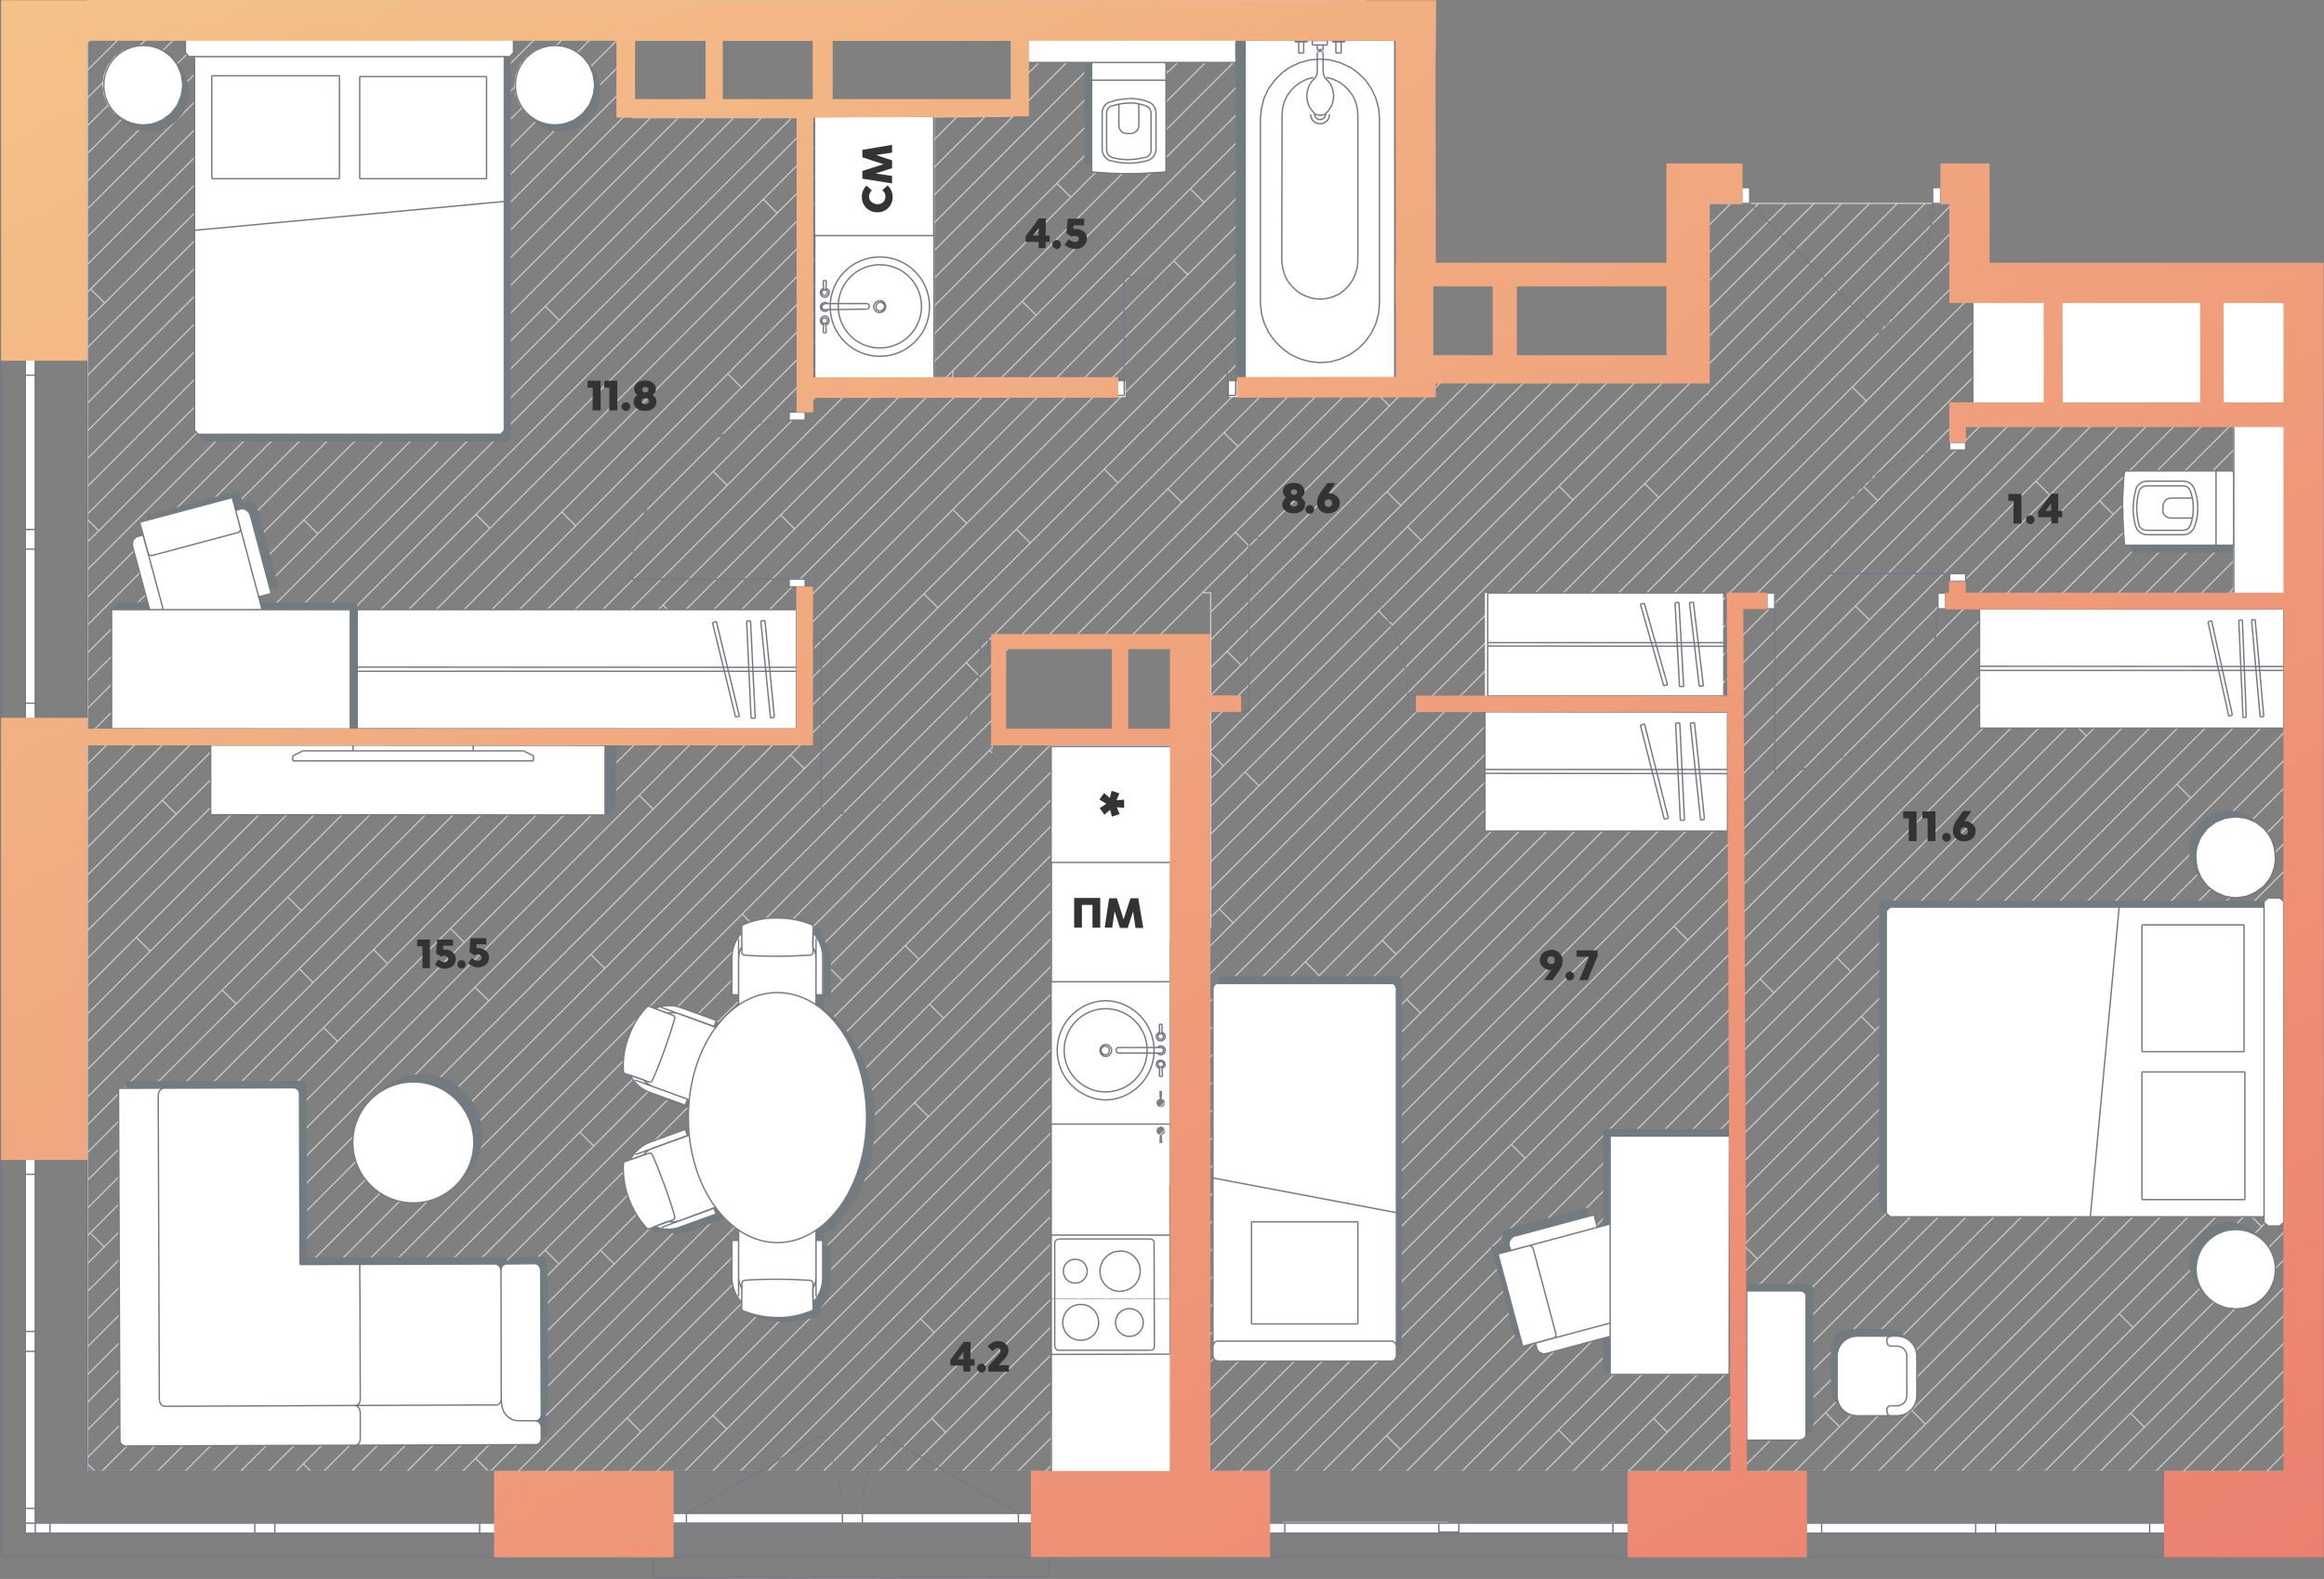 <?xml version="1.0" encoding="utf-8"?>
<!-- Generator: Adobe Illustrator 26.0.2, SVG Export Plug-In . SVG Version: 6.00 Build 0)  -->
<svg version="1.1" id="Слой_1" xmlns="http://www.w3.org/2000/svg" xmlns:xlink="http://www.w3.org/1999/xlink" x="0px" y="0px"
	 viewBox="0 0 837.3 569" style="enable-background:new 0 0 837.3 569;" xml:space="preserve">
<rect x="0" y="0" width="837.3" height="569" fill="#808080" stroke="none"/>
<style type="text/css">
	.st0{fill:none;stroke:#CCCCCC;stroke-width:0.43;stroke-miterlimit:10;}
	.st1{fill-rule:evenodd;clip-rule:evenodd;fill:#727B7F;}
	.st2{fill-rule:evenodd;clip-rule:evenodd;fill:#FFFFFF;}
	.st3{fill:none;stroke:#757984;stroke-width:0.5;stroke-miterlimit:10;}
	.st4{fill:#333333;}
	.st5{fill:url(#SVGID_1_);}
</style>
<path class="st0" d="M823.1,383.8v-10 M646.6,530.3h10 M491.7,95.2v-6.7 M823.1,403.8v-10 M491.7,95.2v10 M491.7,115.2v8.6
	 M666.6,530.3h-10 M466.6,530.3h10 M596.6,530.3h-10 M823.1,273.8v-10 M823.1,373.8v-10 M823.1,253.8v10 M357.5,249.4v-10
	 M823.1,453.8v-10 M296.6,0.2h-10 M357.5,229.4v10 M286.6,0.2h-10 M491.7,55.2v10 M501,135.9h10 M823.1,383.8v10 M491.7,105.2v10
	 M491.7,75.2v-10 M823.1,413.8v-10 M823.1,423.8v-10 M491.7,85.2v-10 M491.7,125.2v-1.4 M386.6,530.3h-10 M31.5,525.3v2.2
	 M366.6,530.3h10 M46.6,530.3h-10 M536.6,530.3h-10 M346.6,530.3h10 M366.6,530.3h-10 M326.6,0.2h-10 M781.7,145.2l44-34.1
	 M486.6,530.3h-10 M56.6,530.3h10 M825.8,121.1v-10 M516.6,530.3h10 M36.6,530.3h-2.3 M306.6,0.2h-10 M436.2,330.6v-10 M436.2,300.6
	v-10 M31.5,527.5v2.8h2.8 M534.8,136.1h-10 M436.2,270.6v-10 M544.8,136.1h-10 M266.6,530.3h10 M316.6,0.2h-10 M546.6,530.3h-10
	 M286.6,530.3h-10 M514.8,142.1h-2.9v-6.2H511 M491.7,85.2v3.3 M31.5,375.4v-10 M31.5,345.4v10 M716.6,530.3h-10 M295.8,111v-10
	 M823.1,423.8v10 M31.5,435.4v-10 M295.8,91v10 M696.6,530.3h10 M31.5,485.4v-10 M823.1,453.8v10 M491.7,15.2v-10 M823.1,433.8v10
	 M31.5,435.4v10 M31.5,455.4v-10 M31.5,345.4v-10 M295.8,71V61 M295.8,81V71 M816.6,530.3h6.5v-6.5 M31.5,305.4v-10 M786.6,530.3h10
	 M31.5,295.4v-10 M806.6,530.3h10 M823.1,503.8v-10 M295.1,51.7h0.7V61 M486.6,0.2h5.1v5 M823.1,483.8v-10 M823.1,493.8v-10
	 M823.1,523.8v-10 M31.5,365.4v-10 M726.6,530.3h10 M491.7,55.2v-10 M276.6,0.2h-10 M31.5,465.4v10 M266.6,0.2h-10 M166.6,530.3h-10
	 M176.6,530.3h-0.5 M357.5,259.4v-10 M491.7,35.2v10 M436.2,240.6v10 M433.2,213.6h3v7 M126.6,530.3h10 M31.5,205.3v-10 M31.5,185.3
	v1.9 M31.5,195.3v-8.1 M31.5,505.4v9.9 M31.5,525.3v-10 M31.5,485.4v10 M146.6,530.3h-10 M31.5,505.4v-10 M746.6,530.3h-10
	 M246.6,0.2h-10 M256.6,0.2h-10 M823.1,473.8v-10 M31.5,215.3v-10 M236.6,0.2h-10 M781.7,145.2h-10 M574.8,136.1h10 M825.8,131.1
	v-10 M594.8,136.1h-10 M436.2,300.6v10 M615.3,111.6v10 M615.3,101.6v10 M615.3,91.6v10 M653.6,73.3h10 M751.7,145.2h-10
	 M673.6,73.3h-10 M623.6,73.3h10 M615.3,121.6v10 M623.6,73.3h-8.3v8.3 M615.3,91.6v-10 M643.6,73.3h-10 M823.1,283.8v-10
	 M146.6,530.3h10 M703.6,73.3h7.6v2.3 M823.1,313.8v-10 M436.2,320.6v-10 M206.6,530.3h-10 M614.8,142.1h0.5v-0.5 M823.1,243.8v-10
	 M693.6,73.3h10 M711.2,85.6v-10 M823.1,253.8v-10 M823.1,233.8v-10 M594.8,136.1h20.6 M456.6,0.2h-10 M491.7,135.2v0.7h9.3
	 M466.6,0.2h-10 M426.6,0.2h-10 M166.6,530.3h9.5 M357.5,259.4v10 M491.7,125.2v10 M683.6,73.3h-10 M544.8,136.1h10 M554.8,136.1h10
	 M436.2,250.6v10 M711.2,95.6v-10 M564.8,136.1h10 M693.6,73.3h-10 M511.3,136.1h13.5 M653.6,73.3h-10 M436.2,220.6v10 M491.7,25.2
	v-10 M486.6,0.2h-10 M436.2,240.6v-10 M491.7,35.2v-10 M825.8,161.1v10 M825.8,141.1v10 M823.1,303.8v-10 M825.8,131.1v10
	 M446.6,530.3h-10 M825.8,161.1v-10 M106.6,530.3h-10 M426.6,530.3h10 M823.1,283.8v10 M576.6,530.3h10 M771.7,145.2h-10
	 M566.6,530.3h10 M376.6,0.2h-10 M751.7,145.2h10 M116.6,530.3h-4.5 M112.1,530.3h-5.5 M833.8,173.1l-30.6,40.6 M356.6,0.2h-10
	 M823.1,223.8v-10 M813.2,213.7h9.9v0.1 M336.6,0.2h-10 M346.6,0.2h-10 M813.2,213.7h-10 M76.6,530.3h-10 M366.6,0.2h-10
	 M833.8,173.1h-8.1v-2 M506.6,530.3h-10 M596.6,530.3h10 M86.6,530.3h10 M616.6,530.3h-10 M422.6,334.3h10 M416.6,0.2h-10
	 M432.6,334.3h3.6v-3.7 M711.2,95.6v10 M711.2,105.6v10 M196.6,530.3h-10 M436.2,290.6v-10 M176.6,530.3h10 M436.2,270.6v0.8
	 M436.2,271.4v9.2 M721.7,145.2h10 M711.7,145.2h10 M741.7,145.2h-10 M823.1,313.8v10 M406.6,0.2h-10 M823.1,333.8v10 M626.6,530.3
	h-10 M823.1,333.8v-10 M711.2,115.6v10 M823.1,343.8v10 M306.6,530.3h10 M711.2,135.6v9.6h0.5 M711.2,135.6v-10 M326.6,530.3h-10
	 M823.1,363.8v-10 M756.6,530.3h10 M386.6,0.2h10 M334.7,72.2v-10 M334.7,82.2v-10 M326.6,530.3h10 M376.6,0.2h10 M334.7,136.1V82.2
	 M396.6,530.3h10 M466.6,0.2h10 M426.6,0.2h10 M336.6,530.3h10 M296.6,530.3h10 M386.6,530.3h10 M272.3,14.5h10 M292.3,14.5h-10
	 M272.3,14.5h-10 M252.3,14.5h-10 M302.3,14.5h-10 M262.3,14.5h-10 M312.3,14.5h-10 M322.3,14.5h-10 M334.7,52.2v-0.5v-9.5l29.7-0.3
	V14.5h-42.1 M666.6,530.3h10 M310.8,136.1h10 M242.3,14.5h-10 M295.8,131v5.1h5 M320.8,136.1h10 M626.6,530.3h10 M406.6,530.3h10
	 M676.6,530.3h10 M31.5,375.4v10 M310.8,136.1h-10 M31.5,395.4v-10 M295.8,121v10 M636.6,530.3h10 M456.6,530.3h10 M334.7,52.2v10
	 M446.6,530.3h10 M446.6,0.2h-10 M486.6,530.3h10 M416.6,530.3h10 M332.8,136.1h-2 M556.6,530.3h10 M332.8,136.1h1.9h6.1
	 M506.6,530.3h10 M340.8,136.1h2.5v-2.5 M546.6,530.3h10 M232.3,14.5h-4.2v4.2 M31.5,175.3v10 M31.5,95.3v-10 M31.5,455.4v10
	 M106.7,0.2h-10 M31.5,65.3v-10 M31.5,35.3v10 M96.7,0.2h-10 M31.5,125.3v-10 M31.5,415.4v-10 M46.6,530.3h10 M76.6,530.3h10
	 M31.5,115.3v-10 M116.6,530.3h10 M51.7,0.2h-5 M56.7,0.2h-5 M31.5,125.3v10 M31.5,25.3v10 M31.5,5.3V0.2h5.2 M46.7,0.2h-10
	 M31.5,5.3v10 M86.7,0.2h-10 M76.7,0.2h-10 M66.7,0.2h-10 M31.5,25.3v-10 M31.5,55.3v-10 M206.6,530.3h10 M31.5,155.3v10 M196.6,0.2
	h-10 M31.5,135.3v10 M246.6,530.3h10 M31.5,155.3v-10 M236.6,530.3h10 M31.5,175.3v-10 M286.6,530.3h10 M256.6,530.3h10 M226.6,0.2
	h-10 M206.6,0.2h-10 M216.6,0.2h-10 M176.6,0.2h-10 M226.6,530.3h10 M116.7,0.2h-10 M216.6,530.3h10 M31.5,85.3v-10 M31.5,95.3v10
	 M126.7,0.2h-10 M136.6,0.2h-9.9 M186.6,0.2h-10 M166.6,0.2h-10 M31.5,65.3v10 M156.6,0.2h-10 M146.6,0.2h-10 M716.6,530.3h10
	 M31.5,215.3v10 M31.5,325.4v-10 M295.8,81v10 M31.5,245.3v10 M31.5,305.4v10 M295.8,111v10 M776.6,530.3h10 M31.5,335.4v-10
	 M766.6,530.3h10 M31.5,235.3v-10 M295.3,42.4h-67.2V28.7 M31.5,395.4v10 M31.5,245.3v-10 M228.1,18.7v10 M746.6,530.3h10
	 M31.5,425.4v-10 M823.1,503.8v10 M31.5,285.4v-10 M31.5,265.4v-10.1 M686.6,530.3h10 M31.5,275.4v-10 M806.6,530.3h-10
	 M738.3,228.6l87.5-87.5 M738.3,228.6L549.5,417.4 M436.6,530.3l112.9-112.9 M825.8,151.1L495.5,481.4 M446.6,530.3l48.9-48.9
	 M825.8,161.1L456.6,530.3 M639.1,357.8l186.7-186.7 M639.1,357.8L546.8,450 M466.6,530.3l80.2-80.3 M833.8,173.1L476.6,530.3
	 M486.6,530.3l180.2-180.2 M751.7,265.2l-84.9,84.9 M751.7,265.2l51.5-51.5 M504.5,522.3l82.1-82 M813.2,213.7L586.6,440.3
	 M504.5,522.3l-7.9,8 M670.6,366.3l-164,164 M823.1,213.8L670.6,366.3 M823.1,223.8L516.6,530.3 M526.6,530.3l296.5-296.5
	 M823.1,243.8l-38.8,38.8 M536.6,530.3l247.7-247.7 M628.2,448.7l-66.7,66.6 M546.6,530.3l14.9-15 M628.2,448.7l194.9-194.9
	 M556.6,530.3l178.7-178.7 M823.1,263.8l-87.8,87.8 M717.2,379.6l105.9-105.8 M717.2,379.6L566.6,530.3 M763,343.9L576.6,530.3
	 M763,343.9l60.1-60.1 M682.8,434.1l-82.1,82 M586.6,530.3l14.1-14.2 M682.8,434.1l140.3-140.3 M766.8,360.1l56.3-56.3 M766.8,360.1
	L596.6,530.3 M823.1,313.8L606.6,530.3 M823.1,323.8L616.6,530.3 M626.6,530.3l134.7-134.7 M823.1,333.8l-61.8,61.8 M636.6,530.3
	l21.1-21.2 M823.1,343.8L657.7,509.1 M823.1,353.8L646.6,530.3 M656.6,530.3l166.5-166.5 M666.6,530.3l156.5-156.5 M676.6,530.3
	l17.1-17.1 M693.7,513.2l129.4-129.4 M812.5,404.4l10.6-10.6 M686.6,530.3l125.9-125.9 M823.1,403.8L696.6,530.3 M706.6,530.3
	l116.5-116.5 M768.5,478.4l-51.9,51.9 M823.1,423.8L809.8,437 M768.5,478.4l41.3-41.4 M726.6,530.3l96.5-96.5 M736.6,530.3
	l86.5-86.5 M746.6,530.3l21-21 M823.1,453.8l-55.5,55.5 M756.6,530.3l66.5-66.5 M766.6,530.3l56.5-56.5 M776.6,530.3l46.5-46.5
	 M786.6,530.3l36.5-36.5 M823.1,503.8l-26.5,26.5 M823.1,513.8l-16.5,16.5 M823.1,523.8l-6.5,6.5 M371.2,195.7L491.7,75.2
	 M217.9,349l71.9-72 M217.9,349L62.1,504.8 M289.8,277l81.4-81.3 M36.6,530.3l25.5-25.5 M154.3,422.6L46.6,530.3 M491.7,85.2
	l-1.7,1.6 M490,86.8L402.8,174 M402.8,174l-39.6,39.6l-5.7,5.8L154.3,422.6 M491.7,95.2L373.2,213.6l-15.7,15.8L56.6,530.3
	 M267.4,329.4L85,511.9 M66.6,530.3L85,511.9 M267.4,329.4l85.7-85.6 M491.7,105.2l-70.9,70.9 M420.8,176.1l-37.6,37.5l-25.7,25.8
	l-4.4,4.4 M491.7,115.2l-4.3,4.3 M151.6,455.3l92.3-92.3 M110.3,496.6l-33.7,33.7 M151.6,455.3l-41.3,41.3 M243.9,363l113.6-113.6
	 M487.4,119.5L446,160.9 M446,160.9l-68.1,68 M357.5,259.4L86.6,530.3 M491.7,125.2L388.2,228.6 M271.6,355.3L213.9,413
	 M491.7,135.2l-94.2,94.1 M96.6,530.3L213.9,413 M271.6,355.3l85.9-85.9 M495.6,141.3l5.4-5.4 M109.3,527.5l-2.7,2.8 M408.1,228.7
	l37-36.9 M368.9,268L159.8,477.1 M495.6,141.3l-50.5,50.5 M109.3,527.5l50.5-50.4 M511,135.9l-93,92.9 M196.4,450.5l-79.8,79.8
	 M378.1,268.8L196.4,450.5 M521.2,135.7l-85,84.9 M303.5,353.4L126.6,530.3 M303.5,353.4l84.6-84.6 M136.6,530.3l148.8-148.8
	 M436.2,230.6l95-94.9 M399.6,267.3L285.4,381.5 M146.6,530.3l17.3-17.3 M331.1,345.7l76.4-77.1 M436.2,240.6l105-104.9
	 M331.1,345.7L221.3,455.5 M221.3,455.5L163.9,513 M504.7,182.2l46.5-46.5 M436.2,250.6l10.9-10.9 M418.2,268.7L156.6,530.3
	 M504.7,182.2l-57.6,57.5 M334.9,361.9l86.4-86.3 M255.9,440.9l-89.3,89.4 M561.2,135.7l-125,124.9 M255.9,440.9l79-79 M623.6,73.3
	l-8.3,8.3 M421.8,285.1L176.6,530.3 M633.6,73.3l-18.3,18.3 M571.2,135.7l-59.1,59.1 M512.1,194.8l-75.9,75.8 M643.6,73.3
	l-28.3,28.3 M581.2,135.7L440.8,276 M440.8,276l-4.6,4.6 M186.6,530.3l234.9-234.9 M448.6,278.2l53.1-53 M196.6,530.3l224.7-224.7
	 M501.7,225.2l89.5-89.5 M448.6,278.2l-12.4,12.4 M653.6,73.3l-38.3,38.3 M601.2,135.7l-165,164.9 M206.6,530.3l127.9-127.9
	 M663.6,73.3l-48.3,48.3 M334.5,402.4l86.5-86.5 M230.9,516L422,324.9 M216.6,530.3l14.3-14.3 M611.2,135.7l-44.5,44.5 M566.7,180.2
	L436.2,310.6 M673.6,73.3l-58.3,58.3 M226.6,530.3l196-196 M614.8,142.1L436.2,320.6 M683.6,73.3l-68.3,68.3 M693.6,73.3
	L436.2,330.6 M236.6,530.3l196-196 M597.6,179.3L444.3,332.6 M261.8,515l-15.2,15.3 M597.6,179.3l106-106 M261.8,515l182.5-182.4
	 M256.6,530.3l124.1-124.1 M711.2,75.6L380.7,406.2 M711.2,85.6L266.6,530.3 M711.2,95.6L579.5,227.4 M276.6,530.3l302.9-302.9
	 M470.3,346.6L378,438.9 M672.4,144.5L470.3,346.6 M336.6,480.2l-50,50.1 M672.4,144.5l38.8-38.9 M336.6,480.2l41.4-41.3
	 M711.2,115.6L296.6,530.3 M711.2,125.6L498,338.9 M306.6,530.3L498,338.9 M587.9,259l123.3-123.4 M587.9,259L335.7,511.1
	 M316.6,530.3l19.1-19.2 M422.7,434.1l-96.1,96.2 M676.5,180.4L422.7,434.1 M676.5,180.4l35.2-35.2 M721.7,145.2L336.6,530.3
	 M346.6,530.3l165.2-165.2 M731.7,145.2L511.8,365.1 M741.7,145.2L356.6,530.3 M673.5,223.4L493.3,403.6 M673.5,223.4l78.2-78.2
	 M366.6,530.3l126.7-126.7 M625.5,281.4l136.2-136.2 M625.5,281.4L376.6,530.3 M738.5,178.4L402.7,514.2 M738.5,178.4l33.2-33.2
	 M386.6,530.3l16.1-16.1 M781.7,145.2L396.6,530.3 M406.6,530.3l14-14.1 M603.1,333.8l222.7-222.7 M603.1,333.8L420.6,516.2
	 M825.8,121.1l-64.4,64.3 M761.4,185.4L416.6,530.3 M825.8,131.1L426.6,530.3 M166.6,0.2L31.5,135.3 M121.7,35.2l-90.2,90.1
	 M156.6,0.2l-34.9,35 M37.7,109.2l-6.2,6.1 M146.6,0.2l-108.9,109 M136.6,0.2L31.5,105.3 M112.9,14L31.5,95.3 M126.7,0.2L112.9,14
	 M116.7,0.2L31.5,85.3 M106.7,0.2L85.2,21.7 M85.2,21.7L31.5,75.3 M31.5,65.3L96.7,0.2 M86.7,0.2L31.5,55.3 M31.5,45.3L76.7,0.2
	 M66.7,0.2L31.5,35.3 M56.7,0.2l-2.5,2.5 M31.5,25.3L54.2,2.7 M31.5,15.3L46.7,0.2 M31.5,5.3l5.2-5.1 M31.5,145.3L176.6,0.2
	 M186.6,0.2l-78.4,78.5 M108.2,78.7l-76.7,76.6 M196.6,0.2L31.5,165.3 M31.5,175.3L206.6,0.2 M31.5,185.3L216.6,0.2 M35.6,191.3
	L218,8.9 M226.6,0.2L218,8.9 M31.5,195.3l4.1-4 M236.6,0.2l-82.2,82.2 M31.5,205.3L154.4,82.4 M246.6,0.2l-14.3,14.3 M228.1,18.7
	L31.5,215.3 M31.5,225.3L228.1,28.7 M256.6,0.2l-14.3,14.3 M110.4,156.5l-78.9,78.8 M266.6,0.2l-14.3,14.3 M151.7,115.1l76.4-76.4
	 M110.4,156.5l41.3-41.4 M31.5,245.3L234.2,42.6 M276.6,0.2l-14.3,14.3 M286.6,0.2l-14.3,14.3 M244,42.8L31.5,255.3 M31.5,265.4
	L254,42.8 M296.6,0.2l-14.3,14.3 M114.5,192.4L264.1,42.7 M306.6,0.2l-14.3,14.3 M114.5,192.4l-83,83 M201.5,115.4l72.6-72.7
	 M316.6,0.2l-14.3,14.3 M31.5,285.4l170-170 M326.6,0.2l-14.3,14.3 M31.5,295.4L284.9,42.8 M336.6,0.2l-14.3,14.3 M31.5,305.4
	L294.7,42.1 M111.5,235.4L295.1,51.7 M346.6,0.2l-14.3,14.3 M111.5,235.4l-80,80 M280,76.8L295.8,61 M63.5,293.4L280,76.8
	 M63.5,293.4l-32,32 M356.6,0.2l-14.4,14.5 M176.5,190.4L295.8,71 M366.6,0.2l-14.4,14.5 M31.5,335.4l145-145 M376.6,0.2l-14.1,14.2
	 M31.5,345.4L295.8,81 M344.7,42.2l-10,10 M384.8,2l-20.3,20.3 M386.6,0.2L384.8,2 M202.4,184.5L49.1,337.8 M202.4,184.5L295.8,91
	 M31.5,355.4l17.6-17.6 M31.5,365.4l230.7-230.7 M262.2,134.7l33.6-33.7 M354.8,42.1l-20.1,20.1 M396.6,0.2l-32.2,32.3 M406.6,0.2
	l-71.9,72 M31.5,375.4L295.8,111 M416.6,0.2l-81.9,82 M31.5,385.4L295.8,121 M189.3,237.6L31.5,395.4 M189.3,237.6L295.8,131
	 M426.6,0.2l-91.9,92 M436.6,0.2L334.4,102.4 M108.6,328.2l-77.1,77.2 M108.6,328.2L262,174.9 M262,174.9l38.8-38.8 M420.8,26
	l-86.3,86.4 M420.8,26l25.8-25.8 M45,401.8l-13.5,13.6 M85.1,361.8l-40.1,40 M85.1,361.8l225.7-225.7 M31.5,425.4l289.3-289.3
	 M456.6,0.2l-70.8,70.9 M385.8,71.1l-51.2,51.2 M448.5,18.4l18.1-18.2 M112.8,354.1l84.9-84.9 M330.8,136.1l-87,86.9 M112.8,354.1
	l-81.3,81.3 M448.5,18.4L334.7,132.2 M197.7,269.2l46.1-46.2 M470.4,6.5l6.2-6.3 M470.4,6.5L340.8,136.1 M32.5,444.3l-1,1.1
	 M336.8,140.1l4-4 M286.3,190.6l50.5-50.5 M286.3,190.6L134.6,342.2 M32.5,444.3l102.1-102.1 M452.3,34.5l34.3-34.3 M373.3,113.6
	L116.6,370.3 M31.5,455.4l85.1-85.1 M452.3,34.5l-79,79.1 M162.3,334.6l-69.2,69.2 M31.5,465.4l61.6-61.6 M491.7,5.2L162.3,334.6
	 M491.7,15.2L433.8,73 M252.2,254.6L433.8,73 M252.2,254.6L31.5,475.4 M283.3,233.6l-53,53 M283.3,233.6L491.7,25.2 M230.3,286.6
	L31.5,485.4 M427.9,99l63.8-63.8 M31.5,495.4l60.6-60.6 M427.9,99L92.1,434.8 M176.1,360.7L31.5,505.4 M348.3,188.6L176.1,360.7
	 M348.3,188.6L491.7,45.2 M491.7,55.2L31.5,515.3 M337.9,219L491.7,65.2 M31.5,525.3l126.1-126.1 M337.9,219L157.6,399.2
	 M221.3,455.5l-4.8-4.8 M221.5,455.7l-0.2-0.2 M157.6,399.2l5,5 M157.6,399.2L157.6,399.2 M298.5,348.4l5,5 M303.5,353.4
	L303.5,353.4 M267.4,329.4L267.4,329.4 M267.4,329.4l5,5 M213.9,413l-5-5 M213.9,413L213.9,413 M85,511.9l5,5 M85,511.9L85,511.9
	 M163.9,513L163.9,513 M163.9,513l5,5 M159.8,477.1L159.8,477.1 M164.8,482.1l-5-5 M334.9,361.9L334.9,361.9 M339.9,366.9l-5-5
	 M326.1,340.7l5,5 M331.1,345.7L331.1,345.7 M250.9,435.9l5,5 M255.9,440.9L255.9,440.9 M230.9,516L230.9,516 M230.9,516l-5-5
	 M134.6,342.2l5,5 M134.6,342.2L134.6,342.2 M108.6,328.2L108.6,328.2 M108.6,328.2l-5-5 M45,401.8L45,401.8 M45,401.8l5,5
	 M176.1,360.7L176.1,360.7 M171.1,355.7l5,5 M167.3,339.6l-5-5 M162.3,334.6L162.3,334.6 M92.1,434.8L92.1,434.8 M92.1,434.8l-5-5
	 M62.1,504.8L62.1,504.8 M67.1,509.8l-5-5 M546.8,450l-5-5 M546.8,450L546.8,450 M493.3,403.6l5,5 M493.3,403.6L493.3,403.6
	 M634.1,352.8l5,5 M639.1,357.8L639.1,357.8 M603.1,333.8L603.1,333.8 M603.1,333.8l5,5 M549.5,417.4l-5-5 M549.5,417.4L549.5,417.4
	 M420.6,516.2l5,5 M420.6,516.2L420.6,516.2 M504.5,522.3l-5-5 M504.5,522.3L504.5,522.3 M500.5,486.4l-5-5 M495.5,481.4
	L495.5,481.4 M670.6,366.3L670.6,366.3 M670.6,366.3l5,5 M666.8,350.1l-5-5 M666.8,350.1L666.8,350.1 M586.6,440.3L586.6,440.3
	 M591.6,445.3l-5-5 M561.5,515.3l5,5 M561.5,515.3L561.5,515.3 M378,438.9l5,5 M378,438.9L378,438.9 M334.5,402.4L334.5,402.4
	 M329.5,397.4l5,5 M475.3,351.6l-5-5 M470.3,346.6L470.3,346.6 M444.3,332.6l-5-5 M444.3,332.6L444.3,332.6 M385.7,411.2l-5-5
	 M380.7,406.2L380.7,406.2 M261.8,515L261.8,515 M261.8,515l-5-5 M335.7,511.1L335.7,511.1 M340.7,516.2l-5-5.1 M336.6,480.2
	L336.6,480.2 M336.6,480.2l-5-5 M511.8,365.1L511.8,365.1 M511.8,365.1l-5-5 M498,338.9l5,5 M498,338.9L498,338.9 M422.7,434.1
	L422.7,434.1 M422.7,434.1l5,5 M402.7,514.2l-5-5.1 M402.7,514.2L402.7,514.2 M151.6,455.3L151.6,455.3 M151.6,455.3l5,5
	 M93.1,403.8L93.1,403.8 M93.1,403.8l5,5 M248.9,368l-5-5 M243.9,363L243.9,363 M217.9,349L217.9,349 M212.9,344l5,5 M154.3,422.6
	L154.3,422.6 M154.3,422.6l5,5 M34.3,530.3l-2.8-2.8 M109.3,527.5l2.8,2.8 M109.3,527.5L109.3,527.5 M110.3,496.6L110.3,496.6
	 M105.3,491.6l5,5 M285.4,381.5L285.4,381.5 M285.4,381.5l-5-5 M271.6,355.3l5,5 M271.6,355.3L271.6,355.3 M196.4,450.5l5,5
	 M196.4,450.5L196.4,450.5 M176.1,530.3l-4.8-4.8 M735.3,351.6l-5-5 M735.3,351.6L735.3,351.6 M600.7,516.1L600.7,516.1
	 M600.7,516.1l-5-5 M766.8,360.1L766.8,360.1 M771.8,365.1l-5-5 M763,343.9L763,343.9 M758,338.9l5,5 M682.8,434.1L682.8,434.1
	 M682.8,434.1l5,5 M657.7,509.1L657.7,509.1 M662.7,514.1l-5-5 M809.8,437L809.8,437 M809.8,437l5,5 M761.3,395.6L761.3,395.6
	 M761.3,395.6l5,5 M812.5,404.4L812.5,404.4 M817.5,409.4l-5-5 M693.7,513.2L693.7,513.2 M693.7,513.2l-5-5 M767.6,509.3
	L767.6,509.3 M767.6,509.3l5,5 M768.5,478.4L768.5,478.4 M768.5,478.4l-5-5 M717.2,379.6l-5-5 M717.2,379.6L717.2,379.6
	 M628.2,448.7L628.2,448.7 M633.2,453.7l-5-5 M85.1,361.8l-5-5 M85.1,361.8L85.1,361.8 M49.1,337.8l5,5 M49.1,337.8L49.1,337.8
	 M116.6,370.3L116.6,370.3 M116.6,370.3l5,5 M112.8,354.1l-5-5 M112.8,354.1L112.8,354.1 M37.5,449.3l-5-5 M32.5,444.3L32.5,444.3
	 M501.7,225.2l-5-5 M501.7,225.2L501.7,225.2 M420.8,176.1L420.8,176.1 M420.8,176.1l5,5 M499.7,177.2l5,5 M504.7,182.2L504.7,182.2
	 M495.6,141.3l5,5 M495.6,141.3L495.6,141.3 M566.7,180.2L566.7,180.2 M566.7,180.2l-5-5 M448.6,278.2l5,5 M448.6,278.2L448.6,278.2
	 M243.8,223L243.8,223 M243.8,223l-5-5 M337.9,219L337.9,219 M332.9,214l5,5 M252.2,254.6L252.2,254.6 M247.2,249.6l5,5 M470.4,6.5
	l5,5 M470.4,6.5L470.4,6.5 M380.8,66.1l5,5 M385.8,71.1L385.8,71.1 M262,174.9L262,174.9 M262,174.9l-5-5 M440.8,276l-4.6-4.6
	 M440.8,276L440.8,276 M332.8,136.1l4,4 M336.8,140.1L336.8,140.1 M427.9,99L427.9,99 M422.9,94l5,5 M397.8,169l5,5 M402.8,174
	L402.8,174 M289.8,277L289.8,277 M289.8,277l-5-5 M738.3,228.6L738.3,228.6 M738.3,228.6l5,5 M746.7,260.2l5,5 M751.7,265.2
	L751.7,265.2 M756.4,180.4l5,5 M761.4,185.4L761.4,185.4 M784.3,282.6l5,5 M784.3,282.6L784.3,282.6 M579.5,227.4l-5-5 M579.5,227.4
	L579.5,227.4 M668.5,218.4l5,5 M673.5,223.4L673.5,223.4 M587.9,259L587.9,259 M582.9,254l5,5 M597.6,179.3L597.6,179.3
	 M592.6,174.3l5,5 M676.5,180.4l-5-5 M676.5,180.4L676.5,180.4 M672.4,144.5L672.4,144.5 M667.4,139.5l5,5 M738.5,178.4L738.5,178.4
	 M733.5,173.4l5,5 M620.5,276.4l5,5 M625.5,281.4L625.5,281.4 M151.7,115.1L151.7,115.1 M151.7,115.1l5,5 M111.5,235.4l-5-5
	 M111.5,235.4L111.5,235.4 M108.2,78.7L108.2,78.7 M103.2,73.7l5,5 M218,8.9L218,8.9 M218,8.9l-5-5 M159.4,87.4l-5-5 M154.4,82.4
	L154.4,82.4 M35.6,191.3l-4.1-4.1 M35.6,191.3L35.6,191.3 M114.5,192.4l-5-5 M114.5,192.4L114.5,192.4 M110.4,156.5l-5-5
	 M110.4,156.5L110.4,156.5 M201.5,115.4L201.5,115.4 M201.5,115.4l-5-5 M176.5,190.4L176.5,190.4 M176.5,190.4l-5-5 M63.5,293.4
	L63.5,293.4 M63.5,293.4l-5-5 M85.2,21.7l-5-5 M85.2,21.7L85.2,21.7 M54.2,2.7L54.2,2.7 M54.2,2.7l-2.5-2.5 M116.7,30.2l5,5
	 M121.7,35.2L121.7,35.2 M107.9,9l5,5 M112.9,14L112.9,14 M37.7,109.2L37.7,109.2 M32.7,104.2l5,5 M353.1,243.8L353.1,243.8
	 M353.1,243.8l-5-5 M487.4,119.5L487.4,119.5 M487.4,119.5l4.3,4.3 M447.1,239.7l-5-5 M447.1,239.7L447.1,239.7 M356.5,270.4l1,1
	 M433.8,73l-5-5 M433.8,73L433.8,73 M491.7,88.5l-1.7-1.7 M490,86.8L490,86.8 M371.2,195.7L371.2,195.7 M366.2,190.7l5,5
	 M445.1,191.8L445.1,191.8 M445.1,191.8l5,5 M446,160.9L446,160.9 M441,155.9l5,5 M507.1,189.8l5,5 M512.1,194.8L512.1,194.8
	 M189.3,237.6L189.3,237.6 M189.3,237.6l-5-5 M283.3,233.6l-5-5 M283.3,233.6L283.3,233.6 M192.7,264.2l5,5 M197.7,269.2
	L197.7,269.2 M280,76.8L280,76.8 M275,71.8l5,5 M415.8,21l5,5 M420.8,26L420.8,26 M389.8,7l-5-5 M384.8,2L384.8,2 M207.4,189.5l-5-5
	 M202.4,184.5L202.4,184.5 M281.3,185.6l5,5 M286.3,190.6L286.3,190.6 M262.2,134.7l5,5 M262.2,134.7L262.2,134.7 M452.3,34.5l5,5
	 M452.3,34.5L452.3,34.5 M443.5,13.4l5,5 M448.5,18.4L448.5,18.4 M373.3,113.6l-5-5 M373.3,113.6L373.3,113.6 M348.3,188.6
	L348.3,188.6 M343.3,183.6l5,5 M230.3,286.6L230.3,286.6 M230.3,286.6l5,5"/>
<path class="st1" d="M195.4,509.5l1-0.3l0.8-0.8l0.3-1.1l-0.2-52.3l-0.2-1l-0.8-0.8l-1.1-0.3h-10.1l-1,0.3l-0.8,0.8l-0.3,1.1
	l-0.3-1.1l-0.8-0.8l-1-0.2l-70.2,0.2l-0.3-61.6l-0.2-1.1l-0.8-0.8l-1.1-0.2l-63,0.2v2.5l60.5-0.2l1,0.3l0.8,0.7l0.3,1.1l0.2,61.6
	l70.2-0.2l1.1,0.3l0.8,0.7l0.3,1.1l0.3-1.1l0.7-0.7l1.1-0.3l10-0.1l1.1,0.3l0.8,0.8l0.3,1.1l0.2,52.3l-0.3,1l-0.8,0.8l-1.1,0.3
	l1.1,0.3l0.8,0.8l0.3,1.1v3.9h0.4l1.1-0.3l0.8-0.8l0.3-1.1l-0.1-4.3l-0.3-1l-0.8-0.8L195.4,509.5z M218,293.7l4-2.5v-22.6h-4V293.7z
	 M648.6,465.2l1.1,0.3l0.8,0.8l0.2,1.1v49h0.4l1.1-0.2l0.8-0.8l0.3-1.1v-49.4l-0.3-1.1l-0.8-0.8l-1.1-0.3h-21.8v2.5L648.6,465.2
	L648.6,465.2z M659.6,484.3v18.1l0.7,1.7l1.2,1.4l1.4,1.2l-0.7-1.8l-0.3-1.9v-14.3l0.4-2.2l1-2l1.6-1.6l2-1l2.2-0.4h14.3l1.9,0.3
	l1.7,0.7l-1.6-1.8l-2.1-1.3l-2.4-0.4h-14.4l-2.2,0.4l-2.1,1.1l-1.6,1.7L659.6,484.3z M794.2,466.1l-1.7-2.7l-1-3l-0.3-3.1l0.4-3.5
	l1.3-3.3l2-2.9l2.7-2.3l3.2-1.5l3.5-0.8l3.5,0.2l3.4,1l3.1,1.8l-2.5-2.5l-3.1-1.8l-3.4-1.1l-3.5-0.1l-3.5,0.7l-3.2,1.6l-2.7,2.3
	l-2.1,2.9l-1.2,3.3l-0.5,3.5l0.4,3.2l1.1,3.1l1.7,2.7L794.2,466.1z M794.2,317.7l-1.7-2.7l-1-2.9l-0.4-3.2l0.5-3.5l1.3-3.3l2-2.9
	l2.7-2.3l3.2-1.5l3.5-0.7l3.5,0.1l3.4,1l3.1,1.8l-2.6-2.5l-3-1.8l-3.4-1l-3.5-0.2l-3.5,0.8l-3.2,1.5l-2.7,2.3l-2.1,2.9l-1.3,3.3
	l-0.4,3.5l0.4,3.2l1.1,3.1l1.7,2.7L794.2,317.7z M577.5,492.8l2.6,2.5v-85.9h43v-2.5l-45.5-0.1L577.5,492.8z M546.1,482.7l1.7-0.5
	l-8.1-30.3l4.6-1.2l-0.7-2.3l0.4-1.3l0.8-1.1l1.2-0.6l26.5-7.1l-0.8-3l-28.2,7.5l-1.2,0.6l-0.9,1.1l-0.3,1.4l0.6,2.2l-4.5,1.3
	L546.1,482.7z M42.5,42l2.3,2.3l2.7,1.7l3.1,1.1l3.2,0.4l3.5-0.4l3.3-1.3l2.9-2.1l2.3-2.7l1.5-3.2l0.8-3.5l-0.2-3.5l-1-3.4l-1.8-3
	l-2.5-2.5l1.8,3l1,3.4l0.1,3.5l-0.7,3.5l-1.5,3.2L61,41.2l-2.9,2l-3.3,1.3L51.3,45l-3.2-0.4l-2.9-1L42.5,42z M190.9,42l2.2,2.3
	l2.8,1.8l3,1l3.3,0.4l3.5-0.4l3.3-1.3l2.9-2.1l2.3-2.7l1.5-3.2l0.7-3.4l-0.1-3.6l-1-3.4l-1.8-3l-2.5-2.5l1.8,3l1,3.4l0.1,3.6
	l-0.7,3.4l-1.6,3.2l-2.3,2.7l-2.8,2.1l-3.3,1.2l-3.6,0.5l-3.1-0.4l-3-1L190.9,42z M42.8,217.1l-2.6,2.6h86v43h2.5v-45.5L42.8,217.1z
	 M52.9,185.7l0.4,1.7l30.4-8.1l1.2,4.6l2.2-0.6l1.4,0.3l1.1,0.8l0.6,1.3l7.1,26.5l3-0.8l-7.6-28.3l-0.6-1.2L91,181l-1.3-0.3
	l-2.3,0.6l-1.2-4.5L52.9,185.7z M767.7,196.5l0.2,1.9l0.2,0.5l0.5,0.2h36.2v-3.3l-0.2,0.5l-0.5,0.2L767.7,196.5L767.7,196.5z
	 M816.1,324.6H678.5l-1.5,1.3v109l1.5,1.3l1.1,1v-109l1.4-1.3h134.7v-2L816.1,324.6z M503.1,487.9h0.3h0.3l0.3-0.1l0.2-0.2l0.3-0.2
	l0.2-0.2l0.1-0.3l0.2-0.4v-0.3v-0.4v-2.9V354v-0.4v-0.3l-0.2-0.4l-0.1-0.3l-0.2-0.3l-0.3-0.2L504,352l-0.3-0.1l-0.3-0.1h-62.8
	l-0.3,0.1L440,352l-0.2,0.1l-0.3,0.2l-0.2,0.3l-0.1,0.3l-0.2,0.3v0.4l-0.1,0.4v0.4h62.6h0.2l0.3,0.1l0.3,0.2l0.2,0.2l0.2,0.2
	l0.2,0.3l0.1,0.4l0.1,0.3v0.4v129V487.9z M184,20.1l-0.3,0.3h-2v134.7l-1.3,1.4h-109l1,1.1l1.3,1.5h109l1.3-1.5V20.1z M295.3,334.8
	c0.4,0.2,0.6,0.5,0.6,0.9v2c2.2,2.4,3.5,5.5,3.5,8.8V360H297v3.7l0,0c10.8,7.3,18.2,22.7,18.2,40.6s-7.5,33.4-18.3,40.7h0.1v3.7h2.4
	v13.6c0,3.3-1.3,6.4-3.5,8.8v2c0,0.4-0.2,0.7-0.6,0.9c-7.9,3.2-16.7,3.2-24.6,0c-0.4-0.2-0.6-0.5-0.6-0.9v-2
	c-2.2-2.4-3.5-5.5-3.5-8.8v-13.6h2.4V445h0.1c-3.3-2.2-6.1-5-8.4-8.2l-0.6,0.2l0.8,2.2l-12.7,4.6c-3.1,1.1-6.4,1-9.5-0.3l2.1-0.8
	l0,0l-4,1.5c-0.4,0.1-0.8,0-1-0.2c-5.7-6.3-8.8-14.6-8.4-23.1c0-0.4,0.3-0.7,0.7-0.8l2.1-0.7l-0.2,0.1c1.5-2.9,4-5.1,7.1-6.3
	l12.7-4.6l0.8,2.2l0.6-0.2c-0.2-2.1-0.3-4.2-0.3-6.3c0-2.2,0.1-4.3,0.3-6.3l-0.6-0.2l-0.8,2.2l-12.7-4.6c-3.1-1.1-5.6-3.4-7.1-6.3
	l0.2,0.1l-2.1-0.7c-0.4-0.1-0.6-0.5-0.7-0.8c-0.4-8.5,2.7-16.8,8.4-23.1c0.3-0.3,0.7-0.4,1-0.2l4,1.5l-2.1-0.8
	c3-1.3,6.4-1.4,9.5-0.3l12.7,4.6l-0.8,2.2l0.6,0.2c2.3-3.1,5.1-5.9,8.3-8.1l0,0V360h-2.4v-13.6c0-3.3,1.3-6.4,3.5-8.8v-2
	c0-0.4,0.2-0.7,0.6-0.9C278.7,331.5,287.5,331.5,295.3,334.8 M173.8,408.9c0-12-9.8-21.8-21.8-21.8s-21.8,9.8-21.8,21.8
	s9.8,21.8,21.8,21.8C164,430.7,173.8,421,173.8,408.9L173.8,408.9 M445.2,14.5h3.4V136h-3.4V14.5z M393.3,23.2l0.2-0.5l0.5-0.2h-3.3
	v36.2l0.2,0.5l0.5,0.2l1.9,0.2L393.3,23.2L393.3,23.2z"/>
<path class="st2" d="M378.7,267h43v200.9h-43V267z M581.6,548.5l-6.2,0.4h-49.8h-3.4l-0.3-0.3v-0.1h-3.6v0.4h-0.1v-0.4H462v0.4h-4.5
	v3.6h5.4h55.5h3.6h3.6h55.5h5.4v-3.6h-4.9V548.5z M378.6,537.1h43v-69h-43V537.1z M194.7,510.9l0.3-1l-0.2-52.3l-0.3-1.1l-0.8-0.8
	l-1.1-0.3l-10,0.1l-1.1,0.3l-0.7,0.7l-0.3,1.1l-0.3-1.1l-0.8-0.7l-1.1-0.3l-35.1,0.1h-13.6l0,0l-21.5,0.1l-0.2-61.6l-0.3-1.1
	l-0.8-0.7l-1-0.3l-48.5,0.2v-0.1l-3.4,0.1H42.7L43.2,519l0.2,1.1l0.8,0.7l1.1,0.3l88.6-0.3H144l48.9-0.2l1-0.3l0.8-0.8l0.3-1v-4.3
	l-0.3-1.1l-0.8-0.8l-1.1-0.3l1.1-0.3L194.7,510.9z M170.5,268.5h-43.3v0.1H75.9v25.1H218v-25.1L170.5,268.5L170.5,268.5z
	 M649.7,465.5l-1.1-0.3h-19.3V519h19.3l1.1-0.3l0.8-0.8l0.2-1.1v-49.4l-0.2-1.1L649.7,465.5z M663.3,507.2l1.6,1.6l2,1l2.2,0.4h12.2
	h2.1l2.2-0.4l2-1l1.6-1.6l1-1.9l0.4-2.3v-14.3l-0.4-2.2l-1-2l-1.6-1.6l-2-1l-2.2-0.4h-2.1h-12.2l-2.2,0.4l-2,1l-1.6,1.6l-1,2
	l-0.4,2.2V503l0.4,2.3L663.3,507.2z M817.9,450.1l-2.3-2.9l-3-2.3l-3.4-1.4l-3.7-0.5l-3.7,0.5l-3.5,1.4l-3,2.3l-2.2,2.9l-1.5,3.5
	l-0.4,3.7l0.4,3.7l1.5,3.5l2.2,2.9l3,2.3l3.5,1.4l3.7,0.5l3.7-0.5l3.5-1.4l2.9-2.3l2.3-2.9l1.4-3.5l0.5-3.7l-0.5-3.7L817.9,450.1z
	 M795.3,319.1l3,2.2l3.5,1.5l3.7,0.5l3.7-0.5l3.4-1.5l3-2.2l2.3-3l1.4-3.5l0.5-3.7l-0.5-3.7l-1.4-3.4l-2.3-3l-3-2.3l-3.4-1.4
	l-3.7-0.5l-3.7,0.5l-3.5,1.4l-3,2.3l-2.2,3l-1.5,3.4l-0.5,3.7l0.5,3.7l1.5,3.5L795.3,319.1z M713.2,219.4v20.8v1.4v20.8h109.6v-20.8
	v-1.4v-20.8H713.2z M711,108.1v20.8v1.4v20.8h112.5v-20.8v-1.4v-20.8C823.5,108.1,711,108.1,711,108.1z M827.9,151.5h-11.3h-0.8
	h-11.3v65.7h11.3h0.8h11.3V151.5z M580.1,441.1l-4.6,1.2l-1.2-4.5l-28.3,7.6l-1.2,0.6l-0.8,1.1l-0.4,1.3l0.7,2.3l-4.6,1.2l8.9,33.3
	l4.6-1.2l0.6,2.2l0.9,1.1l1.3,0.5l1.4-0.1l22.7-6.1v13.8h43v-86h-43L580.1,441.1L580.1,441.1z M622.4,278.7v-1.4v-20.8H535v20.8v1.4
	v20.8h87.4V278.7z M38.8,37.8l2.3,3l3,2.2l3.4,1.5l3.8,0.5l3.7-0.5l3.4-1.5l3-2.2l2.3-3l1.4-3.5l0.5-3.7l-0.5-3.7l-1.4-3.4l-2.3-3
	l-3-2.3L55,16.8l-3.7-0.5l-3.7,0.5l-3.5,1.4l-3,2.3l-2.3,3l-1.4,3.4l-0.5,3.7l0.5,3.7L38.8,37.8z M187.2,37.8l2.3,3l3,2.3l3.4,1.4
	l3.7,0.5l3.8-0.5l3.4-1.4l3-2.3l2.3-3l1.4-3.4l0.5-3.7l-0.5-3.8l-1.4-3.4l-2.3-3l-3-2.3l-3.4-1.4l-3.8-0.5l-3.7,0.5l-3.4,1.4l-3,2.3
	l-2.3,3l-1.4,3.4l-0.5,3.8l0.5,3.7L187.2,37.8z M40.2,262.7h86v-43H94.4l-1.2-4.6l4.5-1.2l-7.5-28.2l-0.6-1.3l-1.1-0.8l-1.4-0.3
	l-2.2,0.6l-1.2-4.6l-33.4,8.9l1.2,4.6l-2.2,0.6l-1,0.9l-0.6,1.3l0.1,1.4l6.1,22.7H40.2V262.7z M128.7,240.5v1.4v20.8H287v-20.8v-1.4
	v-20.8H128.7V240.5z M620.8,232.8v-1.2v-17.9H535v17.9v1.2v18h85.8V232.8z M765.6,196.3l0.5,0.2h38l0.5-0.2l0.2-0.5v-25.4l-0.2-0.5
	l-0.5-0.2h-38l-0.5,0.2l-0.2,0.4l-0.7,12.8l0.7,12.8L765.6,196.3z M99,548.9h-3.6h-3.6H18.1H18h-5.3v-5.3V487v-3.6v-3.6v-56.5v-0.1
	v-5.3H9.1v5.3v0.1v56.5v3.6v3.6v56.6v5.3v0.1v3.5h3.6H18h0.1h73.7h3.6H99h73.8h5.4v-3.6h-5.4L99,548.9L99,548.9z M656.3,548.9
	L656.3,548.9h-5.4v3.6h5.4l0,0h55.5h3.6v-3.6h-3.6H656.3z M719,548.9h-3.6v3.6h3.6h55.5h5.4v-3.6h-5.4H719z M310.7,545.4h-3.6h-3.6
	h-56.2h-4.7v3.6h4.7h56.2h3.6h3.6h56.2h4.7v-3.6h-4.7H310.7z M12.7,135.3L12.7,135.3v-5.4H9.1v5.3v0.1v55.4h3.6
	C12.7,190.7,12.7,135.3,12.7,135.3z M12.7,253.4v-55.5l0,0v-3.5v-0.1v-3.5H9.1v3.5v0.1v3.5l0,0v55.5v5.4h3.6
	C12.7,258.8,12.7,253.4,12.7,253.4z M699.2,67.6h-2.9v5.7h2.9V67.6z M630.4,67.6h-2.9v5.7h2.9V67.6z M708.2,159.4h-5.8v2.8h5.8
	V159.4z M708.1,206.7h-5.7v2.9h5.7V206.7z M698.2,219.4h2.9v-5.7h-2.9V219.4z M639.5,213.7h-2.9v5.7h2.9V213.7z M557,250.8h-2.9v5.7
	h2.9V250.8z M617.2,250.8h-2.9v5.7h2.9V250.8z M290.1,148.5h-5.7v2.9h5.7V148.5z M290.1,208.6h-5.7v2.9h5.7V208.6z M402.6,143.1h2.9
	v-5.7h-2.9V143.1z M445.7,143.1v-5.7h-2.9v5.7H445.7z M416.6,397.5l0.5,1.1l1.1,0.5l1.1-0.5l0.5-1.1l-0.3-1l-0.9-0.5l0.1-2.9h-1
	l0.1,2.9l-0.9,0.5L416.6,397.5z M419.8,407.5l-0.5-1.1l-1.1-0.5l-1.1,0.5l-0.5,1.1l0.4,1l0.8,0.5l-0.1,2.9h1.1l-0.2-2.9l0.9-0.5
	L419.8,407.5z M817.1,323.6l-1.4,1.3v2h-52.2H681l-1.4,1.3v109l1.4,1.3h72.1h62.6v2l1.4,1.3h4.3l1.4-1.3V324.9l-1.4-1.3H817.1z
	 M501.5,490.5h-62.9l-0.2-0.1h-0.3l-0.3-0.2l-0.2-0.2l-0.2-0.3l-0.2-0.3l-0.1-0.3l-0.1-0.4v-0.4v-2.8v-0.4l0.1-0.4l0.1-0.2l-0.1,0.1
	L437,485v-60.5v-68v-0.4l0.1-0.3l0.1-0.4l0.2-0.3l0.2-0.2l0.2-0.3l0.3-0.1l0.3-0.1h0.2h62.9h0.2l0.3,0.1l0.3,0.2l0.2,0.2l0.2,0.2
	l0.2,0.3l0.1,0.4l0.1,0.3v0.4V437v48.1v0.4v2.8v0.4l-0.1,0.4l-0.1,0.3l-0.2,0.3l-0.2,0.3l-0.2,0.2l-0.3,0.2h-0.3L501.5,490.5z
	 M437.6,483.8l-0.2,0.2l-0.1,0.2l0.1-0.1L437.6,483.8z M70.1,20.4V83v72.1l1.3,1.4h109l1.3-1.4V72.6V20.4h2L185,19v-4.3l-1.3-1.4
	H68.1l-1.3,1.4V19l1.3,1.4H70.1z M148.9,433.5c12,0,21.8-9.7,21.8-21.8c0-12.1-9.8-21.8-21.8-21.8s-21.8,9.8-21.8,21.8
	C127.1,423.8,136.9,433.5,148.9,433.5z M236,442l-2,0.8c-0.4,0.1-0.8,0-1-0.2c-2.9-3.2-5.1-6.9-6.5-10.8c-1.5-4-2.1-8.2-1.9-12.4
	c0-0.4,0.3-0.7,0.6-0.8l4.1-1.4v-0.1l-2.2,0.8c1.5-2.9,4-5.1,7.1-6.3l12.7-4.6l0.8,2.1l0.6-0.2c-0.2-2-0.3-4.1-0.3-6.2
	c0-2.2,0.1-4.3,0.3-6.3l-0.6-0.2l-0.8,2.2l-12.7-4.6c-3.1-1.1-5.6-3.3-7.1-6.1l-1.9-0.7c-0.4-0.1-0.6-0.5-0.6-0.8
	c-0.3-4.4,0.4-8.6,1.9-12.5c1.4-4,3.6-7.6,6.5-10.7c0.3-0.3,0.7-0.4,1-0.2l3.9,1.5l0,0l-2-0.7c3-1.3,6.4-1.4,9.5-0.3l12.7,4.6
	l-0.8,2.2l-12.1-4.4c-0.2-0.1-0.4-0.1-0.5-0.2l13.3,4.8c2.4-3.3,5.2-6,8.3-8.1h-0.1v-3.6h-2.4V345c0.1-3.3,1.3-6.4,3.5-8.8v2.2l0,0
	v-4.2c0-0.4,0.2-0.7,0.6-0.9c3.9-1.7,8.1-2.5,12.3-2.4c4.2,0,8.4,0.8,12.3,2.4c0.4,0.2,0.6,0.5,0.6,0.9v2.1c2.2,2.4,3.4,5.4,3.4,8.7
	v13.6H294v3.6l0,0c10.8,7.2,18.2,22.7,18.2,40.6s-7.5,33.4-18.3,40.7h0.1v3.6h2.4v13.6c0,3.3-1.3,6.3-3.4,8.7v2.2
	c0,0.4-0.2,0.7-0.6,0.9c-3.9,1.6-8.1,2.5-12.3,2.4c-4.2,0-8.4-0.8-12.3-2.4c-0.4-0.2-0.6-0.5-0.6-0.9v-4.3l0,0v2.2
	c-2.2-2.4-3.4-5.5-3.5-8.8V447h2.4v-3.6h0.2c-3.1-2.1-6-4.9-8.4-8.3l-0.6,0.2l0.8,2.1l-12.7,4.6C242.3,443.3,239,443.2,236,442z
	 M248.1,438.7l-3.2,1.2c0.1,0,0.2,0,0.3-0.1L248.1,438.7z M502.5,14.5h-53.9V136h53.9V14.5z M445,22.6V9h-74.5v13.5H445z M293.8,136
	h42.9V84.9v-43h-43v43h0.1V136z M393.9,62l12.8,0.6l12.8-0.6l0.4-0.2l0.2-0.5V23.2l-0.2-0.5l-0.5-0.2H394l-0.5,0.2l-0.2,0.5v38.1
	l0.2,0.5L393.9,62z"/>
<path class="st3" d="M378.7,269v42.9 M421.7,269h-43 M378.8,310.8h43v43h-43V310.8z M378.7,310.8l0.1,43 M521.8,552.1h-3.5
	 M525.4,552.1h-3.6 M378.6,511.1v-43 M378.6,445.1h43 M421.6,445.1V488 M421.6,488l-43,0.1 M381.5,486.6h32.9 M381.5,486.6
	L381.5,486.6c-0.8,0-1.4-0.6-1.4-1.4 M380,448v37.2 M380,448L380,448c0-0.8,0.6-1.4,1.4-1.4l0,0 M414.4,446.5h-32.9 M414.4,446.5
	L414.4,446.5c0.8,0,1.4,0.6,1.4,1.4 M415.9,485.2l-0.1-37.3 M415.9,485.2L415.9,485.2c0,0.8-0.6,1.4-1.4,1.4 M387.4,462.4
	L387.4,462.4c-2.4,0-4.3-1.9-4.3-4.3s1.9-4.3,4.3-4.3 M387.4,453.8L387.4,453.8c2.4,0,4.3,1.9,4.3,4.3s-1.9,4.3-4.3,4.3
	 M406.9,481.6L406.9,481.6c-2.8,0-5-2.2-5-5s2.2-5,5-5 M406.9,471.6L406.9,471.6c2.8,0,5,2.2,5,5s-2.2,5-5,5 M389.6,483L389.6,483
	c-3.6,0.1-6.6-2.6-6.7-6.2s2.6-6.6,6.2-6.7c0.2,0,0.3,0,0.5,0 M389.6,470.1L389.6,470.1c3.6,0.1,6.3,3.1,6.2,6.7
	c-0.1,3.4-2.8,6.1-6.2,6.2 M403.8,450.8L403.8,450.8c4,0.1,7.2,3.5,7,7.5c-0.1,3.8-3.2,6.9-7,7 M403.8,465.4L403.8,465.4
	c-4,0.1-7.4-3-7.5-7s3-7.4,7-7.5c0.2,0,0.4,0,0.5,0 M421.7,381.9V339 M378.5,427.1l0.1,43 M421.6,470.1l-0.1-43 M378.6,445.1h43
	 M378.6,405.1h43 M378.7,353l0.1,194.1 M421.7,427.1V382 M195,518.5v-4.3 M195,518.5L195,518.5c0,1.2-1,2.1-2.1,2.2 M144,520.8
	l48.9-0.2 M127.7,520.8H144 M129.8,518.7L129.8,518.7c0,1.2-1,2.2-2.1,2.2l0,0 M129.8,508.7v10 M127.6,506.5L127.6,506.5
	c1.2,0,2.1,1,2.1,2.2l0,0 M129.8,504.4L129.8,504.4c0,1.2-0.9,2.1-2.1,2.2l0,0 M129.7,469.8l0.1,34.6 M129.6,455.6l0.1,14.2
	 M143.8,455.6h-14.2 M178.3,455.5l-34.5,0.1 M178.3,455.5L178.3,455.5c1.2,0,2.1,1,2.1,2.1 M180.5,457.6L180.5,457.6
	c0-1.2,1-2.1,2.1-2.2 M192.6,455.4l-10,0.1 M192.6,455.4L192.6,455.4c1.2,0,2.1,1,2.1,2.1l0,0 M195,509.9l-0.2-52.3 M195,509.9
	L195,509.9c0,1.2-0.9,2.1-2.1,2.2l0,0 M192.8,512L192.8,512c1.2,0,2.1,1,2.1,2.1 M195,518.5L195,518.5c0,1.2-1,2.1-2.1,2.2
	 M45.3,521.1l147.6-0.5 M45.3,521.1L45.3,521.1c-1.2,0-2.1-1-2.1-2.1 M42.7,392.2L43.2,519 M105.8,392l-63.1,0.2 M105.8,392
	L105.8,392c1.2,0,2.1,1,2.1,2.2 M108.1,455.7l-0.2-61.6 M178.3,455.5l-70.2,0.2 M178.3,455.5L178.3,455.5c1.2,0,2.1,1,2.1,2.1
	 M180.5,457.6L180.5,457.6c0-1.2,1-2.1,2.1-2.2 M192.6,455.4l-10,0.1 M192.6,455.4L192.6,455.4c1.2,0,2.1,1,2.1,2.1l0,0 M195,509.9
	l-0.2-52.3 M195,509.9L195,509.9c0,1.2-0.9,2.1-2.1,2.2l0,0 M192.8,512L192.8,512c1.2,0,2.1,1,2.1,2.1 M195,518.5v-4.3 M180.6,504.2
	L180.6,504.2c0,1.2-1,2.2-2.1,2.2l0,0 M127.6,506.5l50.9-0.2 M59.6,506.8l68-0.3 M59.6,506.8L59.6,506.8c-1.2,0-2.1-0.9-2.1-2.1l0,0
	 M57,394.3l0.4,110.3 M57.1,394.3L57.1,394.3c0-1.2,1-2.1,2.1-2.2 M105.8,392l-46.6,0.1 M105.8,392L105.8,392c1.2,0,2.1,1,2.1,2.2
	 M108.1,455.7l-0.2-61.6 M178.3,455.5l-70.2,0.2 M178.3,455.5L178.3,455.5c1.2,0,2.1,1,2.1,2.1 M180.6,504.2l-0.1-46.6 M187.3,512
	h5.5 M187.3,512h-0.4c-1.5,0-2.9-0.5-4-1.5 M182.9,510.5c-1.4-1.3-2.2-3.2-2.2-5.1 M180.5,457.6l0.1,47.8 M180.5,457.6L180.5,457.6
	c0-1.2,1-2.1,2.1-2.2 M192.6,455.4l-10,0.1 M192.6,455.4L192.6,455.4c1.2,0,2.1,1,2.1,2.1l0,0 M195,509.9l-0.2-52.3 M195,509.9
	L195,509.9c0,1.2-0.9,2.1-2.1,2.2l0,0 M75.9,268.5l142.1,0.1 M218,268.6v25.1 M218,293.7l-142.1-0.1 M75.9,293.6v-25.1 M192.2,274.2
	v-1.8 M105.5,274.2h86.7 M105.5,272.4v1.8 M109.1,270.6l-3.6,1.8 M188.6,270.6h-79.5 M192.2,272.4l-3.6-1.8 M170.5,270.6v-2.1
	 M127.2,270.6h43.3 M127.2,268.5v2.1 M170.5,268.5h-43.3 M650.7,516.8c0,1.2-1,2.1-2.2,2.1l0,0 M629.3,519h19.3 M629.3,465.2V519
	 M648.6,465.2h-19.3 M648.6,465.2c1.2,0,2.2,1,2.2,2.1l0,0 M650.7,516.8v-49.4 M669.1,510.2h14.3 M669.1,510.2c-4,0-7.2-3.2-7.2-7.2
	 M661.9,488.7V503 M661.9,488.7L661.9,488.7c0-4,3.2-7.2,7.2-7.2 M683.4,481.5h-14.3 M683.4,481.5c4,0,7.2,3.2,7.2,7.2 M690.6,503
	v-14.3 M690.6,503L690.6,503c0,4-3.2,7.2-7.2,7.2 M681.3,510.2h2.1 M681.3,510.2c-0.8,0-1.4-0.6-1.4-1.4 M679.8,508v0.8 M679.8,508
	L679.8,508c0-0.8,0.6-1.4,1.4-1.4 M683.4,506.6h-2.1 M687,503L687,503c0,2-1.6,3.6-3.6,3.6l0,0 M687,488.7V503 M683.4,485.1
	c2,0,3.6,1.6,3.6,3.6l0,0 M681.3,485.1h2.1 M681.3,485.1c-0.8,0-1.4-0.6-1.4-1.4 M679.8,483v0.7 M679.8,483L679.8,483
	c0-0.8,0.6-1.4,1.4-1.4 M683.4,481.5h-2.1 M683.4,481.5c4,0,7.2,3.2,7.2,7.2 M690.6,503v-14.3 M690.6,503L690.6,503
	c0,4-3.2,7.2-7.2,7.2 M819.8,457.4L819.8,457.4c0,7.9-6.4,14.3-14.3,14.3c-7.9,0-14.3-6.4-14.3-14.3 M791.2,457.4L791.2,457.4
	c0-7.9,6.4-14.3,14.3-14.3c7.9,0,14.3,6.4,14.3,14.3 M819.8,308.9L819.8,308.9c0.2,7.9-6,14.5-13.9,14.7s-14.5-6-14.7-13.9
	c0-0.3,0-0.5,0-0.8 M791.1,308.9L791.1,308.9c-0.2-7.9,6-14.5,13.9-14.7s14.5,6,14.7,13.9c0,0.3,0,0.5,0,0.8 M713.2,219.4h109.6
	 M822.8,219.4v43 M822.8,262.4H713.2 M713.2,262.4v-43 M713.2,240.1l109.6,0.1 M822.8,240.2v1.4 M822.8,241.6H713.2 M713.2,241.6
	v-1.5 M796.8,223.7l7.5,34 M804.3,257.7l-1.3,0.4 M803,258.1l-7.5-34 M795.5,224.1l1.3-0.4 M807.9,223.4l1.4,35.1 M809.3,258.5h-1.2
	 M808.1,258.5l-1.5-35 M806.6,223.5l1.3-0.1 M812.5,223.3l3.1,34.9 M815.6,258.2l-1.3,0.2 M814.3,258.4l-3.1-35 M811.2,223.4
	l1.3-0.1 M623,495.3h-42.9 M580.1,495.3v-85.9 M580.1,409.4h43 M623.1,409.4l-0.1,85.9 M580.1,481.6l-22.7,6.1 M557.4,487.7
	c-0.3,0.1-0.6,0.1-0.9,0.2c-1.1,0-2.1-0.6-2.7-1.6 M553.8,486.2l-0.6-2.2 M553.2,484l-4.6,1.2 M548.6,485.2l-8.9-33.3 M539.7,451.9
	l4.5-1.2 M544.3,450.7l-0.7-2.3 M543.6,448.4c0-1.4,1-2.7,2.4-3.1 M546,445.4l28.3-7.6 M574.3,437.8l1.2,4.5 M575.5,442.3l4.6-1.2
	 M580.1,441.1L580.1,441.1 M580.1,441.1v40.5 M557.4,487.7l22.7-6.1 M557.4,487.7c-0.3,0.1-0.6,0.1-0.9,0.2c-1.1,0-2.1-0.6-2.7-1.6
	 M553.2,484l0.6,2.2 M556.2,483.2l-3,0.8 M580.1,476.8l-23.9,6.4 M580.1,481.6v-4.8 M547.2,449.9l28.3-7.6 M544.3,450.7l2.9-0.8
	 M543.6,448.4l0.6,2.3 M543.6,448.4c0-1.4,1-2.7,2.4-3.1 M574.3,437.8l-28.3,7.6 M575.5,442.3l-1.2-4.5 M548.6,485.2l-8.9-33.3
	 M539.7,451.9l11.1-3 M550.8,448.9c0.1,0,0.2,0,0.3,0c0.5,0,1,0.4,1.1,0.9 M552.3,449.7l8.3,31.1 M560.6,480.8c0,0.1,0,0.2,0,0.3
	c0,0.5-0.4,1-0.9,1.1 M559.7,482.2l-11.1,3 M535,256.5l87.4,0.1 M622.4,256.6v42.9 M622.4,299.5H535 M535,299.5v-43 M535,277.3h87.4
	 M622.4,277.3v1.5 M622.4,278.8l-87.4-0.1 M535,278.7v-1.4 M592.5,260.9l8.6,34 M601.1,294.9l-1.5,0.3 M599.6,295.2l-8.6-33.9
	 M591,261.3l1.5-0.4 M605.2,260.5l1.7,35.1 M606.9,295.6h-1.5 M605.4,295.6l-1.7-35 M603.7,260.6l1.5-0.1 M610.5,260.4l3.6,34.9
	 M614.1,295.3l-1.4,0.2 M612.7,295.5l-3.7-34.9 M609,260.6l1.5-0.2 M51.3,16.4c7.9-0.2,14.5,6,14.7,13.9S60,44.8,52.1,45
	c-0.3,0-0.5,0-0.8,0l0,0 M51.3,45c-7.9-0.2-14.2-6.8-13.9-14.7c0.2-7.6,6.3-13.7,13.9-13.9 M199.6,16.4c7.9-0.2,14.5,6,14.7,13.9
	s-6,14.5-13.9,14.7c-0.3,0-0.5,0-0.8,0l0,0 M199.6,45c-7.9-0.2-14.2-6.8-13.9-14.7c0.2-7.6,6.3-13.7,13.9-13.9 M40.2,262.6v-42.9
	 M40.2,219.7h86 M126.2,219.7v43 M126.2,262.7l-86-0.1 M53.9,219.7L47.8,197 M47.8,197c-0.1-0.3-0.1-0.6-0.1-0.9
	c0-1.1,0.6-2.2,1.6-2.7 M49.3,193.4l2.3-0.6 M51.6,192.8l-1.3-4.6 M50.3,188.2l33.4-8.9 M83.7,179.3l1.2,4.6 M84.9,183.9l2.2-0.6
	 M87.1,183.3c1.4,0,2.7,1,3,2.4 M90.2,185.7l7.5,28.2 M97.7,213.9l-4.5,1.2 M93.2,215.1l1.2,4.6 M94.5,219.7L94.5,219.7 M94.4,219.7
	H53.9 M47.8,197l6.1,22.7 M47.8,197c-0.1-0.3-0.1-0.6-0.1-0.9c0-1.1,0.6-2.2,1.6-2.7 M51.6,192.8l-2.3,0.6 M52.4,195.8l-0.8-3
	 M58.8,219.7l-6.4-23.9 M53.9,219.7h4.9 M85.7,186.9l7.5,28.2 M84.9,183.9l0.8,3 M87.1,183.3l-2.2,0.6 M87.1,183.3
	c1.4,0,2.7,1,3,2.4 M97.7,213.9l-7.5-28.2 M93.2,215.1l4.5-1.2 M50.3,188.2l33.4-8.9 M83.7,179.3l2.9,11.2 M86.6,190.5
	c0,0.1,0,0.2,0,0.3c0,0.5-0.4,1-0.9,1.1 M85.8,191.9l-31,8.3 M54.8,200.2c-0.1,0-0.2,0-0.3,0c-0.5,0-1-0.4-1.1-0.9 M53.3,199.4
	l-3-11.2 M128.7,219.7H287 M287,219.7v43 M287,262.7l-158.3-0.1 M128.7,262.6v-42.9 M128.7,240.4l158.3,0.1 M287,240.5v1.4
	 M287,241.9H128.7 M128.7,241.9v-1.5 M258.1,224l8.3,34.1 M266.4,258.1l-1.4,0.3 M265,258.4l-8.3-34 M256.7,224.4l1.4-0.4
	 M270.4,223.7l1.7,35.1 M272.1,258.8h-1.5 M270.6,258.8l-1.6-35 M269,223.8l1.4-0.1 M275.6,223.6l3.4,34.9 M279,258.5l-1.4,0.2
	 M277.6,258.7l-3.5-34.9 M274.1,223.8l1.5-0.2 M536,213.7h85.8 M621.8,213.7v37.1 M621.8,250.8H536 M536,250.8v-37.1 M536,231.6
	h85.8 M621.8,231.6v1.3 M621.8,232.9l-85.8-0.1 M536,232.8v-1.2 M592.4,217.4l8.4,29.4 M600.8,246.8l-1.4,0.3 M599.4,247.1
	l-8.4-29.4 M591,217.7l1.4-0.3 M604.9,217.1l1.7,30.3 M606.6,247.4h-1.5 M605.1,247.5l-1.6-30.3 M603.5,217.2l1.4-0.1 M610.1,217
	l3.6,30.2 M613.7,247.2l-1.5,0.1 M612.2,247.3l-3.5-30.1 M608.7,217.2l1.4-0.2 M804.1,196.5h-38 M766.1,196.5
	c-0.4,0-0.7-0.3-0.7-0.6 M765.4,195.9c-0.4-4.2-0.6-8.5-0.6-12.8 M764.7,183.1c0-4.3,0.2-8.5,0.6-12.8 M765.4,170.4
	c0-0.4,0.3-0.7,0.7-0.6 M766.1,169.7h38 M804.1,169.7c0.4,0,0.7,0.3,0.7,0.7l0,0 M804.8,170.4v25.4 M804.8,195.8L804.8,195.8
	c0,0.4-0.3,0.7-0.7,0.7 M770.6,189c-0.5-1.9-0.7-3.9-0.8-5.9 M769.8,183.1c0-2,0.3-3.9,0.8-5.9 M770.6,177.3
	c0.3-1.3,1.5-2.2,2.8-2.2 M786.6,175.1h-13.3 M786.6,175.1c1.1,0,2.1,0.7,2.5,1.7 M789.1,176.8c0.7,1.9,1.1,3.9,1.1,5.9v0.4
	 M790.2,183.1v0.5c0,2-0.4,4-1.1,5.9 M789.1,189.4c-0.4,1-1.4,1.7-2.5,1.7 M773.3,191.1h13.3 M773.3,191.1c-1.3,0-2.5-0.9-2.8-2.2
	 M798.4,196.5v-26.8 M769.4,189.5L769.4,189.5 M768.5,183L768.5,183 M769.4,176.6L769.4,176.6 M773.5,173.4L773.5,173.4
	 M773.5,173.4h13.1 M790.6,176.2L790.6,176.2 M791.8,183L791.8,183 M790.6,189.9L790.6,189.9 M786.6,192.7L786.6,192.7 M786.6,192.7
	h-13.1 M789.8,179.5h-7.7 M779.3,182.4L779.3,182.4 M779.3,182.4v1.4 M782.1,186.7L782.1,186.7 M782.1,186.7h7.8 M773.6,192.7
	L773.6,192.7c-1.9,0-3.7-1.3-4.2-3.2 M769.4,189.5c-0.6-2.1-0.9-4.3-0.9-6.5 M768.6,183c0-2.2,0.3-4.4,0.9-6.5 M769.4,176.6
	c0.5-1.9,2.2-3.2,4.2-3.2 M786.6,173.4L786.6,173.4c1.8,0,3.4,1.1,4,2.8 M790.6,176.2c0.8,2.1,1.2,4.2,1.2,6.4c0,0.1,0,0.3,0,0.4
	 M791.8,183c0,0.1,0,0.3,0,0.5c0,2.2-0.4,4.4-1.2,6.4 M790.6,189.9c-0.6,1.7-2.2,2.8-4,2.8 M779.3,182.4L779.3,182.4
	c0-1.6,1.3-2.9,2.9-2.9 M782.1,186.7L782.1,186.7c-1.6,0-2.9-1.3-2.9-2.9 M377.9,561.1v7.2 M377.9,568.3l-142.5,0.2 M235.4,568.5
	v-7.2 M178.1,561.1H0.5 M178.1,530.3H31.3 M178.1,552.5h-5.3 M172.8,552.5v-3.6 M172.8,548.9h5.3 M95.4,548.9H99 M99,548.9v3.6
	 M99,552.5h-3.6 M172.8,552.5H99 M99,548.9h73.8 M95.4,552.5h-3.6 M91.8,552.5v-3.6 M91.8,548.9h3.6 M12.7,548.9H18 M18,548.9v3.6
	 M18,552.5h-5.3 M12.7,552.5H9.1 M91.8,552.5H18 M18,548.9h73.8 M12.7,548.9v3.6 M650.9,561.1h129 M650.9,530.3h129 M650.9,552.5
	h5.4 M656.3,552.5v-3.6 M656.3,548.9h-5.4 M715.4,548.9h-3.6 M711.8,548.9v3.6 M711.8,552.5h3.6 M656.3,552.5h55.5 M711.8,548.9
	h-55.5 M715.4,552.5h3.6 M719,552.5v-3.6 M719,548.9h-3.6 M779.9,548.9h-5.4 M774.5,548.9v3.6 M774.5,552.5h5.4 M719,552.5h55.5
	 M774.5,548.9H719 M457.5,561.1h129 M457.5,530.3h129 M457.5,552.5h5.4 M462.9,552.5v-3.6 M462.9,548.9h-5.4 M522,548.9h-3.6
	 M518.4,548.9v3.6 M518.4,552.5h3.6 M462.9,552.5h55.5 M518.4,548.9h-55.5 M522,552.5h3.6 M525.6,552.5v-3.6 M525.6,548.9H522
	 M586.5,548.9h-5.4 M581.1,548.9v3.6 M581.1,552.5h5.4 M525.6,552.5h55.5 M581.1,548.9h-55.5 M242.6,561.1h129 M242.6,530.3h129
	 M242.6,545.4h4.7 M247.3,545.4v3.5 M247.3,548.9h-4.7 M307.1,548.9h-3.6 M303.5,548.9v-3.5 M303.5,545.4h3.6 M247.3,545.4h56.2
	 M303.5,548.9h-56.2 M247.3,545.4l48.7-28.2 M307.1,545.4h3.6 M310.7,545.4v3.5 M310.7,548.9h-3.6 M371.6,548.9h-4.7 M366.9,548.9
	v-3.5 M366.9,545.4h4.7 M310.7,545.4h56.2 M366.9,548.9h-56.2 M366.9,545.4l-48.7-28.2 M303.5,545.4l-0.1-1.5 M303.3,542.5l-0.1-2.2
	 M303.1,538.9L303,538 M303,538l-0.2-1.2 M302.5,535.4l-0.4-2.1 M301.8,531.8l-0.2-1 M301.6,530.8l-0.3-1 M300.8,528.4l-0.7-2
	 M299.6,525l-0.4-1.2 M299.2,523.8l-0.3-0.8 M298.2,521.8l-0.9-2 M296.6,518.5l-0.6-1.3 M318.2,517.2l-0.6,1.3 M316.9,519.8l-0.9,2
	 M315.4,523l-0.4,0.8 M315,523.8l-0.4,1.2 M314.1,526.4l-0.7,2 M313,529.8l-0.4,1 M312.6,530.8l-0.2,1 M312.1,533.3l-0.4,2.1
	 M311.4,536.8l-0.2,1.2 M311.2,538l-0.1,0.9 M311,540.3l-0.1,2.2 M310.8,543.9l-0.1,1.5 M0.5,417.9v143.2 M31.3,417.9v112.4
	 M9.1,417.9v5.3 M9.1,423.2h3.6 M12.7,423.2v-5.3 M12.7,483.4v-3.6 M12.7,479.8H9.1 M9.1,479.8v3.6 M9.1,423.2v56.6 M12.7,479.8
	v-56.6 M9.1,483.4v3.6 M9.1,487h3.6 M12.7,487v-3.6 M12.7,548.9v-5.3 M12.7,543.6H9.1 M9.1,543.6v5.3 M9.1,548.9v3.6 M9.1,487v56.6
	 M12.7,543.6V487 M12.7,548.9H9.1 M0.5,129.9v128.9 M31.3,129.9v128.9 M9.1,129.9v5.3 M9.1,135.2h3.6 M12.7,135.2v-5.3 M12.7,194.3
	v-3.5 M12.7,190.8H9.1 M9.1,190.8v3.5 M9.1,135.2v55.6 M12.7,190.8v-55.6 M9.1,194.3v3.6 M9.1,197.9h3.6 M12.7,197.9v-3.6
	 M12.7,258.8v-5.4 M12.7,253.4H9.1 M9.1,253.4v5.4 M9.1,197.9v55.5 M12.7,253.4v-55.5 M677,119.9l1.2-1.4 M679.2,117.4l1.4-1.6
	 M681.6,114.8l0.3-0.4 M681.9,114.4l1-1.4 M683.7,111.9l1.3-1.8 M685.8,108.9l0.4-0.6 M686.2,108.4l0.7-1.3 M687.6,105.9l1-1.9
	 M689.3,102.7l0.5-0.8 M689.8,101.9l0.4-1.1 M690.8,99.5l0.8-2 M692.2,96.2l0.4-1.1 M692.6,95.1l0.3-1 M693.3,92.8l0.6-2.1
	 M694.3,89.3l0.4-1.3 M694.7,88l0.1-0.8 M695,85.8l0.4-2.1 M695.6,82.3l0.3-1.6 M695.9,80.7v-0.5 M696,78.7l0.1-2.1 M696.2,75.2
	l0.1-1.9 M699.2,67.6h-2.9 M696.3,67.6v5.7 M696.3,73.3h2.9 M699.2,73.3v-5.7 M627.5,73.3h2.9 M630.4,73.3v-5.7 M630.4,67.6h-2.9
	 M627.5,67.6v5.7 M630.4,73.3l46.6,46.6 M658,206.7l0.1-0.8 M658.1,205.1l0.2-2.1 M658.4,201.6l0.1-1.2 M658.5,200.4l0.2-1 M659,198
	l0.4-2.1 M659.7,194.5l0.1-0.3 M659.8,194.2l0.6-1.7 M660.9,191.2l0.8-2 M662.2,187.8l1.1-1.8 M664,184.7l1-1.9 M665.8,181.7
	l1.3-1.8 M668,178.8l0.9-1.2 M668.9,177.6l0.4-0.5 M670.3,176.1l1.6-1.5 M672.9,173.6l0.4-0.5 M673.3,173.1l1.2-0.9 M675.7,171.4
	l1.7-1.3 M678.6,169.2l1.9-1 M681.7,167.5l1.9-1 M684.9,165.9l2-0.7 M688.3,164.7l1.6-0.6 M689.9,164.1l0.4-0.1 M691.7,163.7
	l2.1-0.5 M695.2,162.9l0.9-0.2 M696.1,162.7l1.2-0.1 M698.7,162.5l2.2-0.1 M701.7,162.3l0.7-0.1 M708.2,159.4v2.8 M708.2,162.2h-5.8
	 M702.4,162.2v-2.8 M702.4,159.4h5.8 M702.4,209.5v-2.8 M702.4,206.7h5.8 M708.2,206.7v2.8 M708.2,209.5h-5.8 M702.4,206.7H658
	 M639.4,278.1h0.8 M641.5,278l2.1-0.1 M645,277.8l2.1-0.2 M647.1,277.6L647.1,277.6 M648.6,277.4l2.1-0.5 M652.1,276.6l2.1-0.4
	 M655.6,275.8l2-0.7 M659,274.7l2-0.7 M662.3,273.5l2-1 M665.6,271.9l1.9-1 M668.8,270.3L668.8,270.3 M668.8,270.3l1.8-1.2
	 M671.8,268.3l1.7-1.2 M674.7,266.3l0.5-0.3 M675.2,266l1.2-1 M677.5,264l1.6-1.4 M680.2,261.6l0.8-0.6 M681,261l0.7-0.9
	 M682.6,259.1l1.4-1.6 M685,256.4l1-1.2 M686,255.2l0.3-0.5 M687.1,253.5l1.2-1.8 M689.1,250.5l1.2-1.7 M690.3,248.8v-0.1
	 M691,247.5l0.9-2 M692.5,244.2l1-1.9 M694,241l0.7-2 M695.2,237.6l0.6-2 M696.3,234.2l0.4-2.1 M697,230.7l0.4-2.1 M697.7,227.2
	L697.7,227.2 M697.7,227.1l0.1-2.1 M697.9,223.6l0.1-2.2 M698.1,220.1l0.1-0.7 M701,213.7h-2.8 M698.2,213.7v5.7 M698.2,219.4h2.8
	 M701,219.4v-5.7 M636.6,219.4h2.8 M639.4,219.4v-5.7 M639.4,213.7h-2.8 M636.6,213.7v5.7 M639.4,219.4v58.7 M451.3,193.6l-1.3-0.1
	 M454.8,193.8l-2.1-0.1 M457.5,194l-1.2-0.1 M458.4,194.2l-0.9-0.2 M461.9,194.9l-2.1-0.5 M464.8,195.4l-1.5-0.3 M465.4,195.6
	l-0.6-0.2 M468.8,196.8l-2-0.7 M471.9,197.9l-1.7-0.6 M472.2,198l-0.3-0.1 M475.4,199.6l-1.9-1 M478.6,201.2l-1.9-1 M481.6,203.1
	l-1.8-1.2 M484.6,205.1l-1.8-1.2 M487.3,207.4l-1.6-1.4 M490,209.8l-1.6-1.4 M492.4,212.4l-1.4-1.6 M494.8,215.1l-1.5-1.6
	 M496.9,218l-1.2-1.8 M498.9,221l-1.2-1.8 M500.6,224.1l-1-1.9 M502.2,227.3l-1-1.9 M502.9,228.9l-0.1-0.3 M503.5,230.6l-0.6-1.7
	 M504.7,234l-0.7-2 M505.3,236l-0.2-0.6 M505.6,237.5l-0.3-1.5 M506.3,241l-0.4-2.1 M506.8,243.3l-0.2-0.9 M506.9,244.5l-0.1-1.2
	 M507.1,248.1l-0.1-2.2 M507.3,250.8l-0.1-1.3 M507.3,256.5h2.9 M507.3,250.8v5.7 M510.2,250.8h-2.9 M510.2,256.5v-5.7 M450,250.8
	h-2.9 M450,256.5v-5.7 M447.1,256.5h2.9 M447.1,250.8v5.7 M450,193.5v57.3 M227,208.7l0.1-1.3 M227.2,206l0.1-2.2 M227.4,202.4
	l0.1-1.2 M227.5,201.2l0.2-0.9 M228,198.9l0.4-2.1 M228.7,195.3l0.3-1.5 M229,193.8l0.2-0.5 M229.6,191.9l0.7-2 M230.8,188.5
	l0.6-1.8 M231.4,186.7l0.1-0.2 M232.1,185.2l1-1.9 M233.7,182l1-2 M235.5,178.9l1.2-1.8 M237.5,175.9l1.2-1.8 M239.6,173l1.4-1.6
	 M241.9,170.3l1.4-1.6 M244.3,167.7l1.7-1.4 M247,165.3l1.7-1.4 M249.8,163l1.8-1.2 M252.7,161l1.8-1.2 M255.7,159l1.9-0.9
	 M258.9,157.4l2-0.9 M262.1,155.9l0.3-0.2 M262.4,155.7l1.8-0.6 M265.5,154.7l2.1-0.7 M268.9,153.5l0.6-0.2 M269.5,153.3l1.5-0.3
	 M272.4,152.7l2.1-0.4 M275.9,152l0.9-0.1 M276.8,151.9l1.3-0.1 M279.5,151.7l2.1-0.2 M283.1,151.5l1.2-0.1 M290.1,148.5v2.9
	 M290.1,151.4h-5.8 M284.3,151.4v-2.9 M284.3,148.5h5.8 M284.3,211.5v-2.8 M284.3,208.7h5.8 M290.1,208.7v2.8 M290.1,211.5h-5.8
	 M284.3,208.7H227 M297.1,293.5l-1.3,0.1 M300.8,293.2l-2.2,0.1 M303.4,293.1l-1.2,0.1 M304.2,292.9l-0.9,0.2 M307.8,292.2l-2.1,0.4
	 M310.8,291.6l-1.5,0.3 M311.2,291.4l-0.5,0.2 M314.6,290.2l-2,0.7 M317.9,289.1l-1.8,0.6 M318,289.1l-0.2,0.1 M321.2,287.5l-1.9,1
	 M324.5,285.9l-2,1 M327.5,283.9l-1.8,1.2 M330.5,281.9l-1.8,1.2 M333.1,279.6l-1.6,1.4 M335.9,277.3l-1.6,1.4 M338.2,274.6
	l-1.4,1.7 M340.6,271.9l-1.4,1.7 M342.8,269l-1.2,1.8 M344.8,266.1l-1.2,1.8 M346.4,263l-0.9,1.9 M348.1,259.7l-0.9,2 M348.9,258.2
	l-0.2,0.3 M349.5,256.4l-0.6,1.8 M350.6,253l-0.7,2.1 M351.2,251.1l-0.2,0.6 M351.6,249.6l-0.3,1.5 M352.2,246.1l-0.4,2.1
	 M352.7,243.8l-0.1,0.9 M352.8,242.5l-0.1,1.3 M353.1,239l-0.2,2.1 M353.2,236.2l-0.1,1.2 M353.2,230.5h2.9 M353.2,236.2v-5.8
	 M356.1,236.3h-2.9 M356.1,230.5v5.8 M295.9,236.3h-2.8 M295.9,230.5v5.8 M293.1,230.5h2.8 M293.1,236.2v-5.8 M295.9,293.6v-57.3
	 M405,99.5l3.4,0.3 M409.9,99.9l0.9,0.1 M410.8,100l1.2,0.2 M413.4,100.6l2.1,0.5 M416.8,101.5l2,0.8 M420.2,102.8l1.7,0.8
	 M421.9,103.6l0.2,0.1 M423.3,104.4l1.9,1.2 M426.4,106.3l0.5,0.3 M426.9,106.6l1.2,1 M429.2,108.5l1.6,1.4 M431.8,111l1.4,1.6
	 M434.2,113.7l1,1.1 M435.2,114.8l0.3,0.6 M436.2,116.6l1.1,1.8 M438.1,119.6l0.1,0.2 M438.2,119.8l0.8,1.8 M439.5,122.9l0.8,2
	 M440.7,126.3l0.5,2.1 M441.6,129.8l0.2,1.1 M441.8,130.9l0.1,1 M442,133.3l0.3,3.4 M445.2,142.5h-2.9 M442.3,142.5v-5.8
	 M442.3,136.7h2.9 M445.2,136.7v5.8 M402.2,136.8h2.8 M405,136.8l0.1,5.7 M405.1,142.5h-2.9 M402.2,142.5v-5.7 M405,136.8V99.5
	 M398.3,363.5L398.3,363.5c8.3,0,15,6.7,15,15s-6.7,15-15,15 M398.4,393.5L398.4,393.5c-8.3,0-15-6.7-15-15s6.7-15,15-15
	 M398.3,376.4L398.3,376.4c1.2,0,2.2,1,2.2,2.1c0,1.2-1,2.2-2.1,2.2l0,0 M398.4,380.7L398.4,380.7c-1.2,0-2.1-1-2.1-2.2
	s1-2.1,2.1-2.1 M398.3,360.6L398.3,360.6c9.9,0.2,17.7,8.4,17.5,18.3c-0.2,9.6-7.9,17.3-17.5,17.5 M398.4,396.4L398.4,396.4
	c-9.9-0.2-17.7-8.4-17.5-18.3c0.2-9.6,7.9-17.3,17.5-17.5 M417.7,369.1l0.1,3.5 M418.7,369.1h-1 M418.6,372.6l0.1-3.5 M417.8,372.6
	c0.1-0.1,0.3-0.1,0.4-0.1s0.3,0,0.4,0.1 M416.6,373.5L416.6,373.5c0-0.7,0.5-1.3,1.2-1.5 M417.8,372.6V372 M417.8,372.6
	c0.1-0.1,0.3-0.1,0.4-0.1s0.3,0,0.4,0.1 M418.6,372v0.6 M418.6,372c0.7,0.2,1.2,0.8,1.2,1.5 M419.8,373.5L419.8,373.5
	c0,0.9-0.7,1.6-1.6,1.6l0,0c-0.9,0-1.6-0.7-1.6-1.6l0,0 M418.6,384.4c-0.1,0.1-0.3,0.1-0.4,0.1s-0.3,0-0.4-0.1 M418.6,384.4l0.2,3.5
	 M418.8,387.9h-1.1 M417.7,387.9l0.1-3.5 M416.6,383.5L416.6,383.5c0.1-0.9,0.8-1.5,1.7-1.4c0.8,0.1,1.4,0.7,1.4,1.4 M419.8,383.5
	L419.8,383.5c0,0.7-0.5,1.3-1.2,1.5 M418.6,385v-0.6 M418.6,384.4c-0.1,0.1-0.3,0.1-0.4,0.1s-0.3,0-0.4-0.1 M417.8,384.4v0.6
	 M417.8,385c-0.7-0.2-1.2-0.8-1.2-1.5 M419.2,373.5L419.2,373.5c0,0.6-0.4,1-1,1s-1-0.4-1-1 M417.2,373.5L417.2,373.5
	c0-0.6,0.4-1,1-1s1,0.4,1,1 M419.2,383.5L419.2,383.5c0,0.6-0.4,1-1,1s-1-0.4-1-1 M417.2,383.5L417.2,383.5c0-0.6,0.4-1,1-1
	s1,0.4,1,1 M403.1,379.5h15.1 M403.1,379.5c-0.6,0-1-0.4-1-1s0.4-1,1-1 M418.2,377.5h-15.1 M418.2,377.5L418.2,377.5
	c0.6,0,1,0.4,1,1s-0.4,1-1,1 M418.2,377.5L418.2,377.5c0.6,0,1,0.4,1,1s-0.4,1-1,1 M417,377.5h1.2 M417,377.5
	c0.6-0.7,1.6-0.8,2.2-0.2c0.4,0.3,0.6,0.7,0.6,1.2 M419.8,378.5L419.8,378.5c0,0.9-0.7,1.6-1.6,1.6l0,0c-0.5,0-0.9-0.2-1.2-0.6
	 M418.2,379.5H417 M398.3,377L398.3,377c0.8,0.1,1.5,0.8,1.4,1.7c-0.1,0.8-0.7,1.4-1.4,1.4 M398.4,380.1L398.4,380.1
	c-0.8,0.1-1.6-0.6-1.7-1.4s0.6-1.6,1.4-1.7c0.1,0,0.2,0,0.2,0 M815.7,438.5V326.9 M681,438.5h134.7 M679.6,437.2l1.4,1.3
	 M679.6,328.2v109 M681,326.9l-1.4,1.3 M815.7,326.9H681 M821.4,441.8l1.4-1.3 M817.1,441.8h4.3 M815.7,440.5l1.4,1.3 M815.7,324.9
	v115.6 M817.1,323.6l-1.4,1.3 M821.4,323.6h-4.3 M822.8,324.9l-1.4-1.3 M822.8,440.5V324.9 M753.1,438.5l10.4-111.6 M681,438.5h72.1
	 M679.6,437.2l1.4,1.3 M679.6,328.2v109 M681,326.9l-1.4,1.3 M763.5,326.9H681 M771.7,432.3h37.1 M771.7,386.3v46 M808.8,386.3
	h-37.1 M808.8,432.3v-46 M808.5,379v-45.7 M771.7,379h36.8 M771.7,333.3V379 M808.5,333.3h-36.8 M437,485.1v0.4 M437.1,484.7
	l-0.1,0.4 M437.2,484.4l-0.1,0.3 M437.4,484.1l-0.2,0.3 M437.6,483.8l-0.2,0.3 M437.8,483.6l-0.2,0.2 M438.1,483.4l-0.3,0.2
	 M438.4,483.3l-0.3,0.1 M438.6,483.3h-0.2 M501.5,483.3h-62.9 M501.7,483.3h-0.2 M502,483.4l-0.3-0.1 M502.3,483.6l-0.3-0.2
	 M502.5,483.8l-0.2-0.2 M502.7,484.1l-0.2-0.3 M502.9,484.4l-0.2-0.3 M503,484.7l-0.1-0.3 M503.1,485.1l-0.1-0.4 M503.1,485.5v-0.4
	 M503.1,488.3v-2.8 M503.1,488.7v-0.4 M503,489.1l0.1-0.4 M502.9,489.4l0.1-0.3 M502.7,489.7l0.2-0.3 M502.5,490l0.2-0.3
	 M502.3,490.2l0.2-0.2 M502,490.3l0.3-0.1 M501.7,490.4l0.3-0.1 M501.5,490.5l0.2-0.1 M438.6,490.5h62.9 M438.4,490.4l0.2,0.1
	 M438.1,490.3l0.3,0.1 M437.8,490.2l0.3,0.1 M437.6,490l0.2,0.2 M437.4,489.7l0.2,0.3 M437.2,489.4l0.2,0.3 M437.1,489.1l0.1,0.3
	 M437,488.7l0.1,0.4 M437,488.3v0.4 M437,485.5v2.8 M438.6,483.3h62.9 M438.4,483.3h0.2 M438.1,483.4l0.3-0.1 M437.9,483.6l0.2-0.2
	 M437.6,483.8l0.3-0.2 M437.4,484l0.2-0.2 M437.3,484.3l0.1-0.3 M437.1,484.6l0.2-0.3 M437,485l0.1-0.4 M437,485.3V485 M437,356.5
	v128.8 M437,356.1v0.4 M437.1,355.8l-0.1,0.3 M437.2,355.4l-0.1,0.4 M437.4,355.1l-0.2,0.3 M437.6,354.9l-0.2,0.2 M437.8,354.6
	l-0.2,0.3 M438.1,354.5l-0.3,0.1 M438.4,354.4l-0.3,0.1 M438.6,354.4h-0.2 M501.5,354.4h-62.9 M501.7,354.4h-0.2 M502,354.5
	l-0.3-0.1 M502.3,354.7l-0.3-0.2 M502.5,354.9l-0.2-0.2 M502.7,355.1l-0.2-0.2 M502.9,355.4l-0.2-0.3 M503,355.8l-0.1-0.4
	 M503.1,356.1l-0.1-0.3 M503.1,356.5v-0.4 M503.1,485.5v-129 M503.1,485.1v0.4 M503,484.7l0.1,0.4 M502.9,484.4l0.1,0.3
	 M502.7,484.1l0.2,0.3 M502.5,483.8l0.2,0.3 M502.3,483.6l0.2,0.2 M502,483.4l0.3,0.2 M501.7,483.3l0.3,0.1 M501.5,483.3h0.2
	 M450.9,477.1h38.3 M450.9,440.3v36.8 M489.2,440.3h-38.3 M489.2,477.1v-36.8 M437,424.5l66.1,12.5 M437,356.5v68 M437,356.1v0.4
	 M437.1,355.8l-0.1,0.3 M437.2,355.4l-0.1,0.4 M437.4,355.1l-0.2,0.3 M437.6,354.9l-0.2,0.2 M437.8,354.7l-0.2,0.2 M438.1,354.5
	l-0.3,0.2 M438.4,354.4l-0.3,0.1 M438.6,354.4h-0.2 M501.5,354.4h-62.9 M501.7,354.4h-0.2 M502,354.5l-0.3-0.1 M502.3,354.7
	l-0.3-0.2 M502.5,354.9l-0.2-0.2 M502.7,355.1l-0.2-0.2 M502.9,355.5l-0.2-0.4 M503,355.8l-0.1-0.3 M503.1,356.1l-0.1-0.3
	 M503.1,356.5v-0.4 M503.1,437v-80.5 M181.7,20.4v134.7 M181.7,155.1l-1.3,1.4 M180.4,156.5h-109 M71.4,156.5l-1.3-1.4 M70.1,155.1
	V20.4 M70.1,20.4h111.6 M68.1,13.3h115.6 M183.7,13.3l1.3,1.4 M185,14.7V19 M185,19l-1.3,1.4 M183.7,20.4H68.1 M68.1,20.4L66.8,19
	 M66.8,19v-4.3 M66.8,14.7l1.3-1.4 M181.7,72.6v82.5 M181.7,155.1l-1.3,1.4 M180.4,156.5h-109 M71.4,156.5l-1.3-1.4 M70.1,155.1V83
	 M70.1,83l111.6-10.4 M76.3,27.3h46 M122.3,27.3v37.1 M122.3,64.4h-46 M76.3,64.4V27.3 M175.3,27.6v36.8 M175.3,64.4h-45.7
	 M129.6,64.4V27.6 M129.6,27.6h45.7 M170.7,411.7c0-12.1-9.8-21.8-21.8-21.8s-21.8,9.8-21.8,21.8c0,12.1,9.8,21.8,21.8,21.8l0,0
	C160.9,433.5,170.7,423.8,170.7,411.7z M294,338.3v23.8 M266.1,362.1v-23.8 M280.1,330.8c4.2,0,8.4,0.8,12.3,2.4
	c0.4,0.2,0.6,0.5,0.6,0.9l-0.1,9.1c0,0.5-0.4,0.9-0.9,1c-3.4,0.2-7.5,0.4-11.9,0.4s-8.5-0.1-11.9-0.4c-0.5-0.1-0.9-0.5-0.9-1
	l-0.1-9.1c0-0.4,0.2-0.7,0.6-0.9C271.7,331.5,275.9,330.7,280.1,330.8z M267.2,336.1l0.1,5c-0.8,1.4-1.2,2.9-1.2,4.5v12.9h-2.4
	v-13.6C263.8,341.6,265,338.5,267.2,336.1z M292.9,336.1c2.2,2.4,3.5,5.5,3.5,8.8v13.6H294v-12.9c0-1.6-0.4-3.1-1.2-4.5L292.9,336.1
	z M238.2,363l19.9,7.3 M247.7,396.1l-19-6.9 M226.5,373.6c1.4-4,3.6-7.6,6.5-10.7c0.3-0.3,0.7-0.4,1-0.2l8.5,3.2
	c0.5,0.2,0.7,0.7,0.6,1.2c-1,3.3-2.2,7.1-3.7,11.3s-3,7.9-4.4,11c-0.2,0.5-0.7,0.7-1.2,0.5l-8.6-3c-0.4-0.1-0.6-0.5-0.6-0.8
	C224.3,381.7,225,377.5,226.5,373.6z M227.1,387.5l4.7,1.6c1,1.2,2.3,2.1,3.8,2.6l12.1,4.4l-0.8,2.2l-12.7-4.6
	C231.1,392.6,228.6,390.4,227.1,387.5z M235.9,363.4c3-1.3,6.4-1.4,9.5-0.3l12.7,4.6l-0.8,2.2l-12.1-4.4c-1.5-0.6-3.1-0.7-4.6-0.4
	L235.9,363.4z M228.9,416.1l19.4-7 M257.8,435.2l-19.4,7.1 M226.5,431.8c-1.5-4-2.1-8.2-1.9-12.4c0-0.4,0.3-0.7,0.6-0.8l8.6-3
	c0.5-0.2,1,0.1,1.2,0.5c1.4,3.1,2.9,6.9,4.4,11s2.8,8,3.7,11.3c0.1,0.5-0.1,1-0.6,1.2l-8.5,3.2c-0.4,0.1-0.8,0-1-0.2
	C230.1,439.4,227.9,435.7,226.5,431.8z M235.9,442l4.6-1.8c1.5,0.3,3.1,0.1,4.6-0.4l12.1-4.5l0.8,2.2l-12.7,4.6
	C242.3,443.3,238.9,443.3,235.9,442z M227.1,417.9c1.5-2.9,4-5.1,7.1-6.3l12.7-4.6l0.8,2.2l-12.1,4.4c-1.5,0.5-2.8,1.4-3.8,2.6
	L227.1,417.9z M266.1,467.2v-23.8 M294,443.4v23.8 M280.1,474.8c4.2,0.1,8.4-0.8,12.3-2.4c0.4-0.2,0.6-0.5,0.6-0.9l-0.1-9.1
	c0-0.5-0.4-0.9-0.9-1c-3.4-0.2-7.5-0.4-11.9-0.4s-8.5,0.1-11.9,0.4c-0.5,0.1-0.9,0.5-0.9,1l-0.1,9.1c0,0.4,0.2,0.7,0.6,0.9
	C271.7,474,275.9,474.8,280.1,474.8z M267.2,469.4l0.1-5c-0.8-1.4-1.2-2.9-1.2-4.5V447h-2.4v13.6C263.8,463.9,265,467,267.2,469.4z
	 M292.9,469.4c2.2-2.4,3.5-5.5,3.5-8.8V447H294v13c0,1.6-0.4,3.1-1.2,4.5L292.9,469.4z M248,402.7c0,24.9,14.4,45.1,32.1,45.1
	s32.1-20.2,32.1-45.1s-14.4-45-32.1-45c-8.8,0-16.7,4.9-22.5,12.9C251.7,378.8,248,390.1,248,402.7z M804.8,153.9v59.8 M710.7,107.8
	v39.9 M448.6,14.5v121.6 M502.5,136.1V14.5 M502.5,14.5h-53.9 M497,109.3V42.7 M497,42.7l-0.3-3.7 M496.7,39l-1-3.6 M495.7,35.4
	l-1.6-3.4 M494.1,32l-2.1-3.1 M492,28.9l-2.7-2.6 M489.3,26.3l-3-2.2 M486.3,24.2l-3.4-1.6 M482.9,22.6l-3.6-1 M479.3,21.6l-3.7-0.3
	 M475.6,21.3l-3.8,0.3 M471.8,21.6l-3.6,1 M468.2,22.6l-3.4,1.6 M464.8,24.2l-3,2.1 M461.8,26.3l-2.6,2.7 M459.2,29l-2.2,3 M457,32
	l-1.6,3.4 M455.4,35.4l-0.9,3.6 M454.5,39l-0.4,3.7 M454.1,42.7v66.6 M454.1,109.3l0.4,3.7 M454.5,113l1,3.5 M455.5,116.5l1.6,3.4
	 M457.1,119.9l2.2,3 M459.3,122.9l2.6,2.6 M461.9,125.5l3,2.2 M464.9,127.7l3.4,1.6 M468.3,129.3l3.6,1 M471.9,130.3l3.7,0.4
	 M475.6,130.7l3.7-0.3 M479.3,130.4l3.6-1 M482.9,129.4l3.4-1.6 M486.3,127.8l3-2.1 M489.3,125.7l2.7-2.7 M492,123l2.1-3 M494.1,120
	l1.6-3.4 M495.7,116.6l1-3.6 M496.7,113l0.3-3.7 M489.2,94.2l-0.2,2.3 M489,96.5l-0.7,2.3 M488.3,98.8l-1,2.2 M487.3,101l-1.3,1.9
	 M486,102.9l-1.7,1.7 M484.3,104.6l-1.9,1.4 M482.4,106l-2.2,1 M480.2,107l-2.3,0.6 M477.9,107.6l-2.3,0.2 M475.6,107.8l-2.4-0.2
	 M473.2,107.6l-2.3-0.7 M470.9,106.9l-2.2-1 M468.7,105.9l-1.9-1.4 M466.8,104.5l-1.7-1.7 M465.1,102.8l-1.4-1.9 M463.7,100.9
	l-1-2.2 M462.7,98.7l-0.6-2.3 M462.1,96.4l-0.3-2.3 M461.8,94.1l0.1-52.7 M461.9,41.4l0.2-2.4 M462.1,39l0.6-2.3 M462.7,36.7l1-2.1
	 M463.7,34.6l1.4-2 M465.1,32.6l1.7-1.7 M466.8,30.9l1.9-1.3 M468.7,29.6l2.2-1.1 M470.9,28.5l2.3-0.6 M477.9,27.9l2.3,0.6
	 M480.2,28.5l2.2,1 M482.4,29.5l1.9,1.4 M484.3,30.9l1.7,1.7 M486,32.6l1.4,1.9 M487.4,34.5l1,2.2 M488.4,36.7L489,39 M489,39
	l0.2,2.4 M489.2,41.4v52.8 M489.2,94.2V41.4 M489.2,41.4L489,39 M489,39l-0.6-2.3 M488.4,36.7l-1-2.2 M487.4,34.5l-1.4-1.9
	 M486,32.6l-1.7-1.7 M484.3,30.9l-1.9-1.4 M482.4,29.5l-2.2-1 M480.2,28.5l-2.3-0.6 M473.2,27.9l-2.3,0.6 M470.9,28.5l-2.2,1.1
	 M468.7,29.6l-1.9,1.3 M466.8,30.9l-1.7,1.7 M465.1,32.6l-1.4,2 M463.7,34.6l-1,2.1 M462.7,36.7l-0.6,2.3 M462.1,39l-0.2,2.4
	 M461.9,41.4l-0.1,52.7 M461.8,94.1l0.3,2.3 M462.1,96.4l0.6,2.3 M462.7,98.7l1,2.2 M463.7,100.9l1.4,1.9 M465.1,102.8l1.7,1.7
	 M466.8,104.5l1.9,1.4 M468.7,105.9l2.2,1 M470.9,106.9l2.3,0.7 M473.2,107.6l2.4,0.2 M475.6,107.8l2.3-0.2 M477.9,107.6l2.3-0.6
	 M480.2,107l2.2-1 M482.4,106l1.9-1.4 M484.3,104.6l1.7-1.7 M486,102.9l1.3-1.9 M487.3,101l1-2.2 M488.3,98.8l0.7-2.3 M489,96.5
	l0.2-2.3 M467.9,15.1v4 M467.9,19.1h1.8 M469.7,19.1v-4 M469.7,15.1h-1.8 M481.3,15.1v4 M481.3,19.1h1.9 M483.2,19.1v-4 M483.2,15.1
	h-1.9 M466.6,14.6v0.5 M466.6,15.1h4.4 M471,15.1v-0.5 M471,14.6h-4.4 M480.1,14.6v0.5 M480.1,15.1h4.4 M484.5,15.1v-0.5
	 M484.5,14.6h-4.4 M475.2,18.5h-0.1 M475.1,18.5H475 M475,18.5h-0.1 M474.9,18.5L474.9,18.5 M474.9,18.5l-0.1,0.1 M474.8,18.6
	L474.8,18.6 M474.7,18.6v0.1 M474.7,18.7L474.7,18.7 M474.7,18.8l-0.1,0.1 M474.6,18.9L474.6,18.9 M474.6,18.9V25 M474.6,25v0.8
	 M474.6,25.8l-0.1,0.8l-0.3,0.8l-0.4,0.7 M473.8,28.1l-1,1 M472.8,29.1l-0.8,1.1 M472,30.2l-0.6,1.3 M471.4,31.5l-0.4,1.4 M471,32.9
	l-0.2,1.4 M470.8,34.3l0.1,1.4 M470.9,35.7l0.3,1.4 M471.2,37.1l0.5,1.3 M471.7,38.4l0.8,1.2 M472.5,39.6l0.9,1.1 M473.4,40.7
	l0.4,0.3 M473.8,41l0.4,0.3 M474.2,41.3l0.5,0.1 M474.7,41.4l0.5,0.1 M475.2,41.5h0.9 M476.1,41.5l0.5-0.1 M476.6,41.4l0.5-0.1
	 M477.1,41.3l0.4-0.3 M477.5,41l0.4-0.3 M477.9,40.7l0.9-1.1 M478.8,39.6l0.8-1.2 M479.6,38.4l0.5-1.3 M480.1,37.1l0.3-1.4
	 M480.4,35.7l0.1-1.4 M480.5,34.3l-0.2-1.4 M480.3,32.9l-0.4-1.4 M479.9,31.5l-0.6-1.3 M479.3,30.2l-0.9-1.1 M478.4,29.1l-1-1
	 M477.4,28.1l-0.3-0.7 M477.1,27.4l-0.3-0.8 M476.8,26.6l-0.1-0.8 M476.7,25.8V25 M476.7,25v-6.1 M476.7,18.9h-0.1 M476.6,18.9v-0.1
	 M476.6,18.8L476.6,18.8 M476.6,18.7l-0.1-0.1 M476.5,18.6L476.5,18.6 M476.5,18.6l-0.1-0.1 M476.4,18.5h-0.1 M476.3,18.5
	L476.3,18.5 M476.3,18.5L476.3,18.5 M476.2,18.5h-0.1 M476.1,18.5h-0.9 M478.2,14.6h-5.4 M472.8,14.6v1.6 M472.8,16.2h5.4
	 M478.2,16.2v-1.6 M476.7,16.2h-2.1 M474.6,16.2v1.7 M474.6,17.9h2.1 M476.7,17.9v-1.7 M473.6,41.1c0,1.1,0.9,2,2,2s2-0.9,2-2
	 M472.2,41.2L472.2,41.2c0,1.9,1.5,3.4,3.4,3.4s3.4-1.5,3.4-3.4 M336.5,84.7v51.2 M448.2,14.5v43 M293.4,136.1l0.1-51.2 M293.8,84.9
	h42.9 M336.4,41.9v43 M336.4,84.9h-43 M293.4,84.9v-43 M293.7,41.9h43 M393.3,61.3V23.2 M393.9,62c-0.3,0-0.6-0.3-0.6-0.7
	 M406.7,62.6c-4.3,0-8.5-0.2-12.8-0.6 M419.5,62c-4.3,0.3-8.5,0.6-12.8,0.6 M420.1,61.3c0,0.4-0.2,0.7-0.6,0.7 M420.1,23.2v38.1
	 M419.4,22.5L419.4,22.5c0.4,0,0.7,0.3,0.7,0.7 M370,22.5h75.4 M393.3,23.2c0-0.4,0.3-0.7,0.7-0.7l0,0 M406.7,57.6
	c-2-0.1-4-0.3-5.9-0.8 M412.6,56.7c-2,0.5-3.9,0.8-5.9,0.8 M414.8,54c0,1.3-0.9,2.5-2.2,2.8 M414.7,54V40.7 M413,38.2
	c1,0.4,1.7,1.4,1.7,2.5 M406.7,37.1c0.1,0,0.3,0,0.4,0c2,0,4,0.4,5.9,1.1 M400.4,38.3c1.9-0.7,3.9-1.1,5.9-1.1c0.1,0,0.3,0,0.4,0
	 M398.7,40.7c0-1.1,0.7-2.1,1.7-2.5 M398.7,40.7V54 M400.9,56.8c-1.3-0.3-2.2-1.5-2.2-2.8 M420.1,28.9h-26.8 M400.3,57.9L400.3,57.9
	 M406.8,58.8L406.8,58.8 M413.3,57.9L413.3,57.9 M416.5,53.8L416.5,53.8 M416.5,40.7v13.1 M413.7,36.7L413.7,36.7 M406.8,35.5
	L406.8,35.5 M399.9,36.7L399.9,36.7 M397.1,40.7L397.1,40.7 M397.1,53.8V40.7 M410.3,45.2v-7.7 M407.4,48.1L407.4,48.1 M406,48.1
	h1.4 M403.1,45.2L403.1,45.2 M403.1,37.5v7.7 M400.3,58c-1.9-0.5-3.2-2.2-3.2-4.2l0,0 M406.8,58.8c-2.2,0-4.4-0.3-6.5-0.9
	 M413.3,57.9c-2.1,0.6-4.3,0.9-6.5,0.9 M416.5,53.7c0,2-1.3,3.7-3.2,4.2 M413.7,36.7c1.7,0.6,2.8,2.2,2.8,4l0,0 M406.9,35.5
	c0.1,0,0.3,0,0.4,0c2.2,0,4.3,0.4,6.4,1.2 M400,36.8c2-0.8,4.2-1.2,6.4-1.2c0.1,0,0.3,0,0.4,0 M397.1,40.7c0-1.8,1.1-3.4,2.8-4
	 M410.3,45.2c0,1.6-1.3,2.9-2.9,2.9l0,0 M406,48.1L406,48.1c-1.6,0-2.9-1.3-2.9-2.9l0,0 M317,125.4L317,125.4c-8.3,0-15-6.7-15-15
	s6.7-15,15-15 M317,95.4L317,95.4c8.3,0,15,6.7,15,15s-6.7,15-15,15 M317,112.7L317,112.7c-1.2,0-2.2-1-2.2-2.1c0-1.2,1-2.2,2.1-2.2
	l0,0 M317,108.3L317,108.3c1.2,0,2.1,1,2.1,2.2s-1,2.1-2.1,2.1 M317,128.4L317,128.4c-9.9,0-17.9-8-17.9-17.9s8-17.9,17.9-17.9l0,0
	 M317,92.6L317,92.6c9.9,0,17.9,8,17.9,17.9s-8,17.9-17.9,17.9 M297.7,119.9l-0.2-3.5 M296.6,119.9h1.1 M296.7,116.4l-0.1,3.5
	 M297.6,116.4c-0.1,0.1-0.3,0.1-0.4,0.1s-0.3,0-0.4-0.1 M298.7,115.6L298.7,115.6c0,0.7-0.5,1.3-1.1,1.5 M297.5,116.4l0.1,0.7
	 M297.6,116.4c-0.1,0.1-0.3,0.1-0.4,0.1s-0.3,0-0.4-0.1 M296.7,117.1v-0.7 M296.7,117.1c-0.7-0.2-1.1-0.8-1.1-1.5 M295.6,115.6
	L295.6,115.6c-0.1-0.9,0.6-1.6,1.4-1.7c0.9-0.1,1.6,0.6,1.7,1.4c0,0.1,0,0.2,0,0.3 M296.7,104.6c0.1-0.1,0.3-0.1,0.4-0.1
	s0.3,0,0.4,0.1 M296.7,104.6l-0.1-3.5 M296.6,101.1h1.1 M297.7,101.1l-0.2,3.5 M298.7,105.4L298.7,105.4c0.1,0.9-0.6,1.6-1.4,1.7
	c-0.9,0.1-1.6-0.6-1.7-1.4c0-0.1,0-0.2,0-0.3 M295.6,105.4L295.6,105.4c0-0.7,0.5-1.3,1.1-1.5 M296.7,103.9v0.7 M296.7,104.6
	c0.1-0.1,0.3-0.1,0.4-0.1s0.3,0,0.4,0.1 M297.5,104.6l0.1-0.7 M297.6,103.9c0.7,0.2,1.2,0.8,1.2,1.5 M296.1,115.6L296.1,115.6
	c0-0.6,0.4-1,1-1s1,0.4,1,1 M298.1,115.6L298.1,115.6c0,0.6-0.4,1-1,1s-1-0.4-1-1 M296.1,105.4L296.1,105.4c0-0.6,0.4-1,1-1
	s1,0.4,1,1 M298.1,105.4L298.1,105.4c0,0.6-0.4,1-1,1s-1-0.4-1-1 M312.2,109.4h-15.1 M312.2,109.4c0.6,0,1,0.4,1,1
	c0,0.5-0.4,1-0.9,1 M297.1,111.6l15.1-0.2 M297.1,111.6L297.1,111.6c-0.6,0-1-0.4-1-1s0.4-1,1-1 M297.1,111.6L297.1,111.6
	c-0.6,0-1-0.4-1-1s0.4-1,1-1 M298.4,111.6h-1.3 M298.4,111.6c-0.3,0.4-0.7,0.6-1.2,0.6c-0.9,0-1.6-0.7-1.6-1.6l0,0 M295.6,110.6
	L295.6,110.6c0-0.9,0.7-1.6,1.6-1.6c0.5,0,0.9,0.2,1.2,0.6 M297.1,109.4h1.3 M317,112.1L317,112.1c-0.8-0.1-1.5-0.8-1.4-1.7
	c0.1-0.8,0.7-1.4,1.4-1.4 M317,108.9L317,108.9c0.8-0.1,1.6,0.6,1.7,1.4s-0.6,1.6-1.4,1.7c-0.1,0-0.2,0-0.2,0"/>
<path class="st4" d="M399.9,290.5l-3.8-2.4l1.7-2.3l3.4,2.9L399.9,290.5z M401.3,290.7l-3.4,2.9l-1.7-2.4l3.8-2.4L401.3,290.7z
	 M399.4,289.3l1.1-4.3l2.8,0.9l-1.7,4.1L399.4,289.3z M401.7,289.3l1.7,4.1l-2.8,0.9l-1.1-4.3L401.7,289.3z M400.5,288.5l4.5-0.3
	v2.9l-4.5-0.3V288.5z M387,323.6h2.8v10.7H387V323.6z M388.3,326.1v-2.5h6.7v2.5H388.3z M393.6,323.6h2.8v10.7h-2.8V323.6z
	 M399.6,323.7h2.8l3,9.5h-1.2l3.1-9.5h2.8l1.8,10.7h-2.8l-1.3-8.9h1.4l-2.9,8.9h-2.8l-2.9-9h1.4l-1.3,8.9H398L399.6,323.7z
	 M685.7,292.4h3.3v2.5h-3.3V292.4z M687.7,292.4h2.8v10.7h-2.8V292.4z M692.6,292.4h3.3v2.5h-3.3V292.4z M694.5,292.4h2.8v10.7h-2.8
	V292.4z M700.2,302.8c-0.3-0.3-0.5-0.7-0.5-1.1s0.2-0.8,0.5-1.1c0.6-0.6,1.6-0.6,2.2,0l0,0c0.3,0.3,0.5,0.7,0.5,1.1
	c0,0.9-0.7,1.6-1.6,1.6l0,0C700.9,303.3,700.5,303.1,700.2,302.8z M561,342.8c1.3,0.7,2,2,2,3.4c0,0.4-0.1,0.8-0.2,1.3
	c-0.1,0.5-0.3,1-0.5,1.4c-0.3,0.6-0.7,1.2-1.1,1.7l-1.9,2.6h-3l4.1-5.7v1.9c-0.2,0.1-0.5,0.1-0.7,0.2c-0.3,0-0.6,0-0.8,0
	c-0.7,0-1.5-0.1-2.1-0.5c-0.6-0.3-1.1-0.7-1.5-1.3c-0.4-0.5-0.5-1.2-0.5-1.8c0-0.7,0.2-1.3,0.5-1.9c0.4-0.6,0.9-1,1.5-1.3
	c0.7-0.3,1.4-0.5,2.1-0.5C559.6,342.2,560.3,342.4,561,342.8z M558.1,344.8c-0.2,0.1-0.4,0.3-0.5,0.5c-0.2,0.5-0.2,1,0,1.4
	c0.1,0.2,0.3,0.4,0.5,0.5s0.5,0.2,0.7,0.2c0.3,0,0.5-0.1,0.7-0.2s0.4-0.3,0.5-0.5c0.2-0.5,0.2-1,0-1.4c-0.1-0.2-0.3-0.4-0.5-0.5
	s-0.5-0.2-0.7-0.2C558.6,344.6,558.4,344.7,558.1,344.8L558.1,344.8z M564.5,352.8c-0.3-0.3-0.5-0.7-0.5-1.1s0.2-0.8,0.5-1.1
	c0.3-0.3,0.7-0.5,1.1-0.5c0.4,0,0.8,0.2,1.1,0.5s0.5,0.7,0.5,1.1s-0.2,0.8-0.5,1.1c-0.3,0.3-0.7,0.5-1.2,0.5
	C565.1,353.3,564.7,353.2,564.5,352.8z M723.6,178h3.3v2.5h-3.3V178z M725.5,178h2.8v10.7h-2.9L725.5,178z M730.4,188.4
	c-0.3-0.3-0.5-0.7-0.5-1.1c0-0.9,0.7-1.6,1.6-1.6c0.4,0,0.8,0.2,1.1,0.5c0.6,0.6,0.6,1.6,0,2.2c-0.3,0.3-0.7,0.5-1.1,0.5
	C731.1,188.8,730.7,188.7,730.4,188.4z M211.7,137.2h3.3v2.5h-3.3V137.2z M213.6,137.2h2.8v10.7h-2.9L213.6,137.2z M217.7,137.2h3.3
	v2.5h-3.3V137.2z M219.6,137.2h2.8v10.7h-2.9L219.6,137.2z M224.4,147.6c-0.3-0.3-0.5-0.7-0.5-1.1c0-0.4,0.2-0.8,0.5-1.1
	c0.6-0.6,1.6-0.6,2.2,0c0.3,0.3,0.5,0.7,0.5,1.1c0,0.9-0.7,1.6-1.6,1.6C225.1,148.1,224.7,147.9,224.4,147.6z M230.3,147.7
	c-0.6-0.3-1.1-0.7-1.5-1.2s-0.6-1.1-0.5-1.7c0-0.6,0.2-1.1,0.5-1.6c0.4-0.5,0.9-0.9,1.5-1.1c0.7-0.3,1.4-0.4,2.1-0.4
	c0.7,0,1.4,0.1,2.1,0.4c0.6,0.2,1.1,0.6,1.5,1.1s0.6,1,0.5,1.6c0,0.6-0.2,1.2-0.5,1.7c-0.4,0.5-0.9,0.9-1.5,1.2
	c-0.7,0.3-1.4,0.4-2.1,0.4C231.7,148.1,231,148,230.3,147.7z M234.4,137.5c0.6,0.2,1,0.6,1.4,1.1c0.3,0.5,0.5,1,0.5,1.6
	c0,0.5-0.2,1.1-0.5,1.5c-0.4,0.5-0.8,0.8-1.4,1.1c-0.6,0.3-1.3,0.4-2,0.4s-1.4-0.1-2-0.4c-0.5-0.2-1-0.6-1.4-1.1
	c-0.3-0.4-0.5-1-0.5-1.5c0-0.6,0.2-1.1,0.5-1.6c0.4-0.5,0.8-0.9,1.4-1.1c0.6-0.3,1.3-0.4,2-0.4C233.1,137.1,233.8,137.2,234.4,137.5
	L234.4,137.5z M233.2,145.5c0.2-0.1,0.4-0.2,0.5-0.4c0.2-0.3,0.2-0.8,0-1.1c-0.1-0.2-0.3-0.3-0.5-0.4c-0.2-0.1-0.5-0.1-0.7-0.1
	c-0.3,0-0.5,0-0.7,0.1s-0.4,0.2-0.5,0.4c-0.2,0.3-0.2,0.8,0,1.1c0.1,0.2,0.3,0.3,0.5,0.4C232.2,145.7,232.7,145.7,233.2,145.5z
	 M233.1,141.3c0.2-0.1,0.3-0.2,0.4-0.4c0.1-0.1,0.2-0.3,0.1-0.5c0-0.2,0-0.4-0.1-0.5s-0.2-0.3-0.4-0.3c-0.4-0.2-0.8-0.2-1.2,0
	c-0.2,0.1-0.3,0.2-0.4,0.3c-0.1,0.1-0.2,0.3-0.1,0.5c0,0.4,0.2,0.7,0.5,0.9c0.2,0.1,0.4,0.1,0.6,0.1
	C232.7,141.4,232.9,141.4,233.1,141.3L233.1,141.3z M470.8,184.7c-0.6-0.6-0.6-1.6,0-2.2l0,0c0.3-0.3,0.7-0.5,1.1-0.5
	s0.8,0.2,1.1,0.5c0.6,0.6,0.6,1.6,0,2.2l0,0C472.5,185.3,471.4,185.3,470.8,184.7L470.8,184.7z M349.6,489.8h1.5v2.3h-1.5v2.2h-2.5
	v-2.2h-4.7v-2l4.8-6.5h2.5L349.6,489.8z M347.1,487.1l-2,2.7h2V487.1z M352.5,494.1c-0.3-0.3-0.5-0.7-0.5-1.1s0.2-0.8,0.5-1.1
	c0.3-0.3,0.7-0.5,1.1-0.5s0.8,0.2,1.1,0.5c0.6,0.6,0.6,1.6,0,2.3c-0.3,0.3-0.7,0.5-1.1,0.5C353.2,494.5,352.8,494.4,352.5,494.1z
	 M363.2,487.6c-0.1,0.3-0.2,0.6-0.4,0.9c-0.2,0.4-0.4,0.7-0.7,1l-2.8,3l-0.1-0.5h4.3v2.3h-7.4v-2l3.5-3.9c0.2-0.3,0.5-0.6,0.7-0.9
	c0.1-0.2,0.2-0.5,0.2-0.7c0-0.3-0.1-0.5-0.3-0.7c-0.2-0.2-0.4-0.3-0.7-0.3c-0.3,0-0.6,0.1-0.9,0.3c-0.4,0.2-0.7,0.5-1,0.8l-1.7-1.7
	c0.4-0.6,1-1,1.7-1.4c0.6-0.3,1.4-0.5,2.1-0.5c0.6,0,1.3,0.1,1.8,0.4s0.9,0.7,1.3,1.1c0.3,0.5,0.5,1.1,0.5,1.6
	C363.4,487,363.3,487.3,363.2,487.6z M476.4,184.5c-0.6-0.3-1.1-0.8-1.4-1.4c-0.4-0.6-0.5-1.3-0.5-2c0-0.4,0.1-0.8,0.2-1.3
	s0.3-1,0.5-1.4c0.3-0.6,0.7-1.2,1.1-1.7l1.9-2.6h3l-4.1,5.8v-2c0.2-0.1,0.5-0.1,0.7-0.2c0.3,0,0.6-0.1,0.8,0c0.7,0,1.5,0.1,2.1,0.5
	c0.6,0.3,1.1,0.7,1.5,1.3c0.4,0.5,0.5,1.2,0.5,1.8c0,0.7-0.2,1.3-0.5,1.9c-0.4,0.6-0.9,1-1.5,1.3c-0.7,0.3-1.4,0.5-2.1,0.5
	C477.8,185,477.1,184.9,476.4,184.5z M479.3,182.5c0.2-0.1,0.4-0.3,0.5-0.5c0.2-0.4,0.2-1,0-1.4c-0.1-0.2-0.3-0.4-0.5-0.5
	s-0.5-0.2-0.7-0.2c-0.3,0-0.5,0.1-0.7,0.2s-0.4,0.3-0.5,0.5s-0.2,0.5-0.2,0.7c0,0.3,0,0.5,0.2,0.7c0.1,0.2,0.3,0.4,0.5,0.5
	C478.3,182.8,478.8,182.8,479.3,182.5z M464,184.6c-0.6-0.3-1.1-0.7-1.5-1.2s-0.6-1.1-0.5-1.7c0-0.6,0.2-1.1,0.5-1.6
	c0.4-0.5,0.9-0.9,1.5-1.1c0.7-0.3,1.4-0.4,2.1-0.4s1.4,0.1,2.1,0.4c0.6,0.2,1.1,0.6,1.5,1.1s0.6,1,0.5,1.6c0,0.6-0.2,1.2-0.5,1.7
	c-0.4,0.5-0.9,0.9-1.5,1.2c-0.7,0.3-1.4,0.4-2.1,0.4S464.7,184.9,464,184.6z M468.1,174.4c0.6,0.2,1,0.6,1.4,1.1
	c0.3,0.5,0.5,1,0.5,1.6c0,0.5-0.2,1.1-0.5,1.5c-0.4,0.5-0.8,0.8-1.4,1.1s-1.3,0.4-2,0.4s-1.4-0.1-2-0.4c-0.5-0.2-1-0.6-1.4-1.1
	c-0.3-0.4-0.5-1-0.5-1.5c0-0.6,0.2-1.1,0.5-1.6c0.4-0.5,0.8-0.9,1.4-1.1c0.6-0.3,1.3-0.4,2-0.4S467.5,174.1,468.1,174.4L468.1,174.4
	z M466.9,182.4c0.2-0.1,0.4-0.2,0.5-0.4c0.2-0.3,0.2-0.8,0-1.1c-0.1-0.2-0.3-0.3-0.5-0.4c-0.2-0.1-0.5-0.1-0.7-0.1
	c-0.3,0-0.5,0-0.7,0.1s-0.4,0.2-0.5,0.4c-0.2,0.3-0.2,0.8,0,1.1c0.1,0.2,0.3,0.3,0.5,0.4C465.9,182.6,466.4,182.6,466.9,182.4z
	 M466.8,178.2c0.2-0.1,0.3-0.2,0.4-0.4c0.1-0.1,0.2-0.3,0.1-0.5c0-0.2,0-0.4-0.1-0.5s-0.2-0.3-0.4-0.3c-0.4-0.2-0.8-0.2-1.2,0
	c-0.2,0.1-0.3,0.2-0.4,0.3s-0.2,0.3-0.1,0.5c0,0.4,0.2,0.7,0.5,0.9c0.2,0.1,0.4,0.1,0.6,0.1S466.6,178.3,466.8,178.2L466.8,178.2z
	 M318.8,69.7c-0.2-0.4-0.5-0.8-0.9-1.2l1.9-1.7c1.1,1.1,1.8,2.5,1.8,4.1c0,0.8-0.1,1.5-0.4,2.2c-0.5,1.4-1.6,2.4-2.9,3
	c-0.7,0.3-1.4,0.4-2.2,0.4c-0.8,0-1.5-0.1-2.2-0.4s-1.3-0.7-1.8-1.2s-0.9-1.1-1.2-1.8c-0.3-0.7-0.4-1.5-0.4-2.2c0-1.5,0.6-3,1.7-4
	l1.9,1.7c-0.6,0.6-1,1.4-1,2.2c0,0.5,0.1,1,0.4,1.4s0.6,0.8,1.1,1s1,0.4,1.5,0.4c0.4,0,0.8-0.1,1.2-0.2c0.3-0.1,0.7-0.3,0.9-0.6
	c0.3-0.2,0.5-0.5,0.6-0.9C319.1,71.2,319.1,70.3,318.8,69.7L318.8,69.7z M310.7,64.4v-2.8l9.5-3v1.2l-9.5-3.1V54l10.7-1.8V55
	l-8.9,1.3v-1.5l8.9,3v2.8l-8.9,2.9v-1.4l8.9,1.3v2.7L310.7,64.4z M376.7,84.9h1.5v2.3h-1.5v2.2h-2.5v-2.2h-4.7v-2l4.8-6.5h2.5
	L376.7,84.9z M374.2,82.2l-2,2.7h2V82.2z M379.6,89.2c-0.3-0.3-0.5-0.7-0.5-1.1s0.2-0.8,0.5-1.1c0.3-0.3,0.7-0.5,1.1-0.5
	s0.8,0.2,1.1,0.5c0.6,0.6,0.6,1.6,0,2.3c-0.3,0.3-0.7,0.5-1.1,0.5C380.3,89.6,379.9,89.5,379.6,89.2z M741.5,184.1h1.5v2.3h-1.5v2.2
	H739v-2.2h-4.7v-2l4.8-6.5h2.5L741.5,184.1z M739,181.4l-2,2.7h2V181.4z M705.5,302.7c-0.6-0.3-1.1-0.8-1.4-1.4
	c-0.4-0.6-0.5-1.3-0.5-2c0-0.4,0.1-0.8,0.2-1.3c0.1-0.5,0.3-1,0.5-1.4c0.3-0.6,0.7-1.2,1.1-1.7l1.9-2.6h3l-4.1,5.8v-2
	c0.2-0.1,0.5-0.1,0.7-0.2c0.3,0,0.6-0.1,0.8,0c0.7,0,1.5,0.1,2.1,0.5c0.6,0.3,1.1,0.7,1.5,1.3c0.4,0.5,0.5,1.2,0.5,1.8
	c0,0.7-0.2,1.3-0.5,1.9c-0.4,0.6-0.9,1-1.5,1.3c-0.7,0.3-1.4,0.5-2.1,0.5C706.9,303.2,706.2,303.1,705.5,302.7z M708.4,300.7
	c0.2-0.1,0.4-0.3,0.5-0.5c0.2-0.4,0.2-1,0-1.4c-0.1-0.2-0.3-0.4-0.5-0.5s-0.5-0.2-0.7-0.2c-0.3,0-0.5,0.1-0.7,0.2s-0.4,0.3-0.5,0.5
	s-0.2,0.5-0.2,0.7c0,0.3,0,0.5,0.2,0.7c0.1,0.2,0.3,0.4,0.5,0.5C707.4,301,707.9,301,708.4,300.7z M573,344.8h-5v-2.3h7.6v2
	l-3.6,8.7h-3l3.9-9.4L573,344.8z M152.2,341h-1.9v-2.4h4.6v10.3h-2.7L152.2,341L152.2,341z M160.4,342.2c1.1,0,1.9,0.4,2.7,1
	s1.1,1.4,1.1,2.4s-0.4,1.9-1.1,2.5s-1.7,1-2.7,1c-0.7,0-1.3-0.1-2-0.4c-0.6-0.3-1.2-0.6-1.7-1.1l1.3-1.9c0.4,0.4,0.8,0.6,1.1,0.8
	c0.4,0.2,0.8,0.3,1.1,0.3c0.4,0,0.6-0.1,0.9-0.4c0.3-0.2,0.4-0.4,0.4-0.8s-0.1-0.6-0.4-0.8c-0.3-0.2-0.6-0.4-1-0.4
	c-0.2,0-0.4,0-0.5,0.1c-0.2,0.1-0.4,0.1-0.6,0.3l-1.9-1.2l0.4-5h5.7v2.2h-3.5l-0.1,1.4c0.1,0,0.3-0.1,0.4-0.1
	C160,342.2,160.2,342.2,160.4,342.2z M167.8,347.5c0,0.4-0.2,0.8-0.4,1.1c-0.3,0.3-0.6,0.4-1.1,0.4c-0.4,0-0.8-0.2-1.1-0.4
	c-0.3-0.3-0.4-0.6-0.4-1.1c0-0.4,0.2-0.8,0.4-1.1c0.3-0.3,0.6-0.4,1.1-0.4c0.4,0,0.8,0.2,1.1,0.4
	C167.6,346.7,167.8,347.1,167.8,347.5z M172.4,341.7c1.1,0,1.9,0.4,2.7,1s1.1,1.4,1.1,2.4s-0.4,1.9-1.1,2.5s-1.7,1-2.7,1
	c-0.7,0-1.3-0.1-2-0.4c-0.6-0.3-1.2-0.6-1.7-1.1l1.3-1.9c0.4,0.4,0.8,0.6,1.1,0.8c0.4,0.2,0.8,0.3,1.1,0.3c0.4,0,0.6-0.1,0.9-0.4
	c0.3-0.2,0.4-0.4,0.4-0.8s-0.1-0.6-0.4-0.8c-0.3-0.2-0.6-0.4-1-0.4c-0.2,0-0.4,0-0.5,0.1c-0.2,0.1-0.4,0.1-0.6,0.3l-1.9-1.2l0.4-5
	h5.7v2.2h-3.5l-0.1,1.4c0.1,0,0.3-0.1,0.4-0.1C172,341.7,172.2,341.7,172.4,341.7z M386.9,80l-0.3,3.4l-0.7-0.6
	c0.3-0.1,0.6-0.2,0.9-0.2c0.3-0.1,0.6-0.1,0.9-0.1c0.7,0,1.4,0.2,2,0.5c0.6,0.2,1.1,0.7,1.4,1.2s0.5,1.2,0.5,1.8
	c0,0.7-0.2,1.3-0.6,1.9c-0.3,0.5-0.8,1-1.4,1.3c-0.7,0.4-1.4,0.5-2.1,0.5s-1.4-0.1-2.1-0.4c-0.7-0.2-1.3-0.6-1.8-1.1l1.4-2
	c0.4,0.3,0.8,0.6,1.3,0.8c0.4,0.1,0.8,0.2,1.2,0.2c0.2,0,0.4,0,0.6-0.1c0.1-0.1,0.3-0.2,0.4-0.4s0.2-0.4,0.2-0.6s-0.1-0.4-0.2-0.6
	s-0.3-0.3-0.5-0.4s-0.4-0.1-0.7-0.1c-0.2,0-0.4,0.1-0.6,0.1s-0.4,0.1-0.6,0.2l-1.9-1.3l0.5-5.2h5.9v2.4H386L386.9,80z"/>
<linearGradient id="SVGID_1_" gradientUnits="userSpaceOnUse" x1="203.185" y1="273.684" x2="655.462" y2="1056.847" gradientTransform="matrix(1 0 0 1 0 -390.693)">
	<stop  offset="0" style="stop-color:#F4C289"/>
	<stop  offset="1" style="stop-color:#EC8070"/>
</linearGradient>
<path class="st5" d="M178,530.2h64.7v31H178V530.2z M362.5,233.9h38.1v28.7h-38.1V233.9z M421.5,233.9v28.7h-15v-28.7L421.5,233.9
	L421.5,233.9z M357.1,228.5v40.1h64.4v261.5h-50.1v31h86.2v-31h-21.5V256.6h11.1v-6h-11.1v-22.1H357.1z M801.1,109.2h21.6V145h-27.2
	h-0.1h-12.7h18.5L801.1,109.2z M743.1,109.2h49.6V145h-27.2h-0.1h-12.7h-9.5L743.1,109.2z M699.1,58.9v14.5h3.2v35.8h34V145h-34
	v14.5h6v-5.6h114.4v59.7H708.2v-4.1h-6v4.1h-1.4v6h121.9v310.6h-43v31h57.5V94.7H716.8V58.9H699.1z M622.1,213.6l0.2,37.1H510.1v5.9
	h112.2l1.2,273.6h-37.1v31H651v-31h-21.6l-1.3-310.7h8.6v-5.9H622.1z M286.9,211.4v51.2H31.4v-3.9h-31V418h31V268.6h261.5v-57.2
	L286.9,211.4L286.9,211.4z M546.5,128v-24.8h53.9V128H546.5z M516.4,128v-24.8h21.4V128H516.4z M0.4,0.1V130h31V14.7h190.7v27.7H287
	v93.9l0,0v12.3h6v-5.2l109.9-0.1v-7.4L293,136V42.4l77.7-0.5V14.7h132.1v3.5l0.1,76.5h-0.1v14.5h0.1v26.6l-57.2,0.1v7.4l71.6-0.1v-5
	H616V73.4h11.8V58.9h-27.4v35.8h-83.1l-0.1-58.3v-0.1v-4.4V18.2h0.1l0.1-18.1L0.4,0.1z M300,35.7v-21h64.4v21H300z M228.8,35.7v-21
	h25.4v21H228.8z M260.4,35.7v-21h32.4v21H260.4z"/>
</svg>
